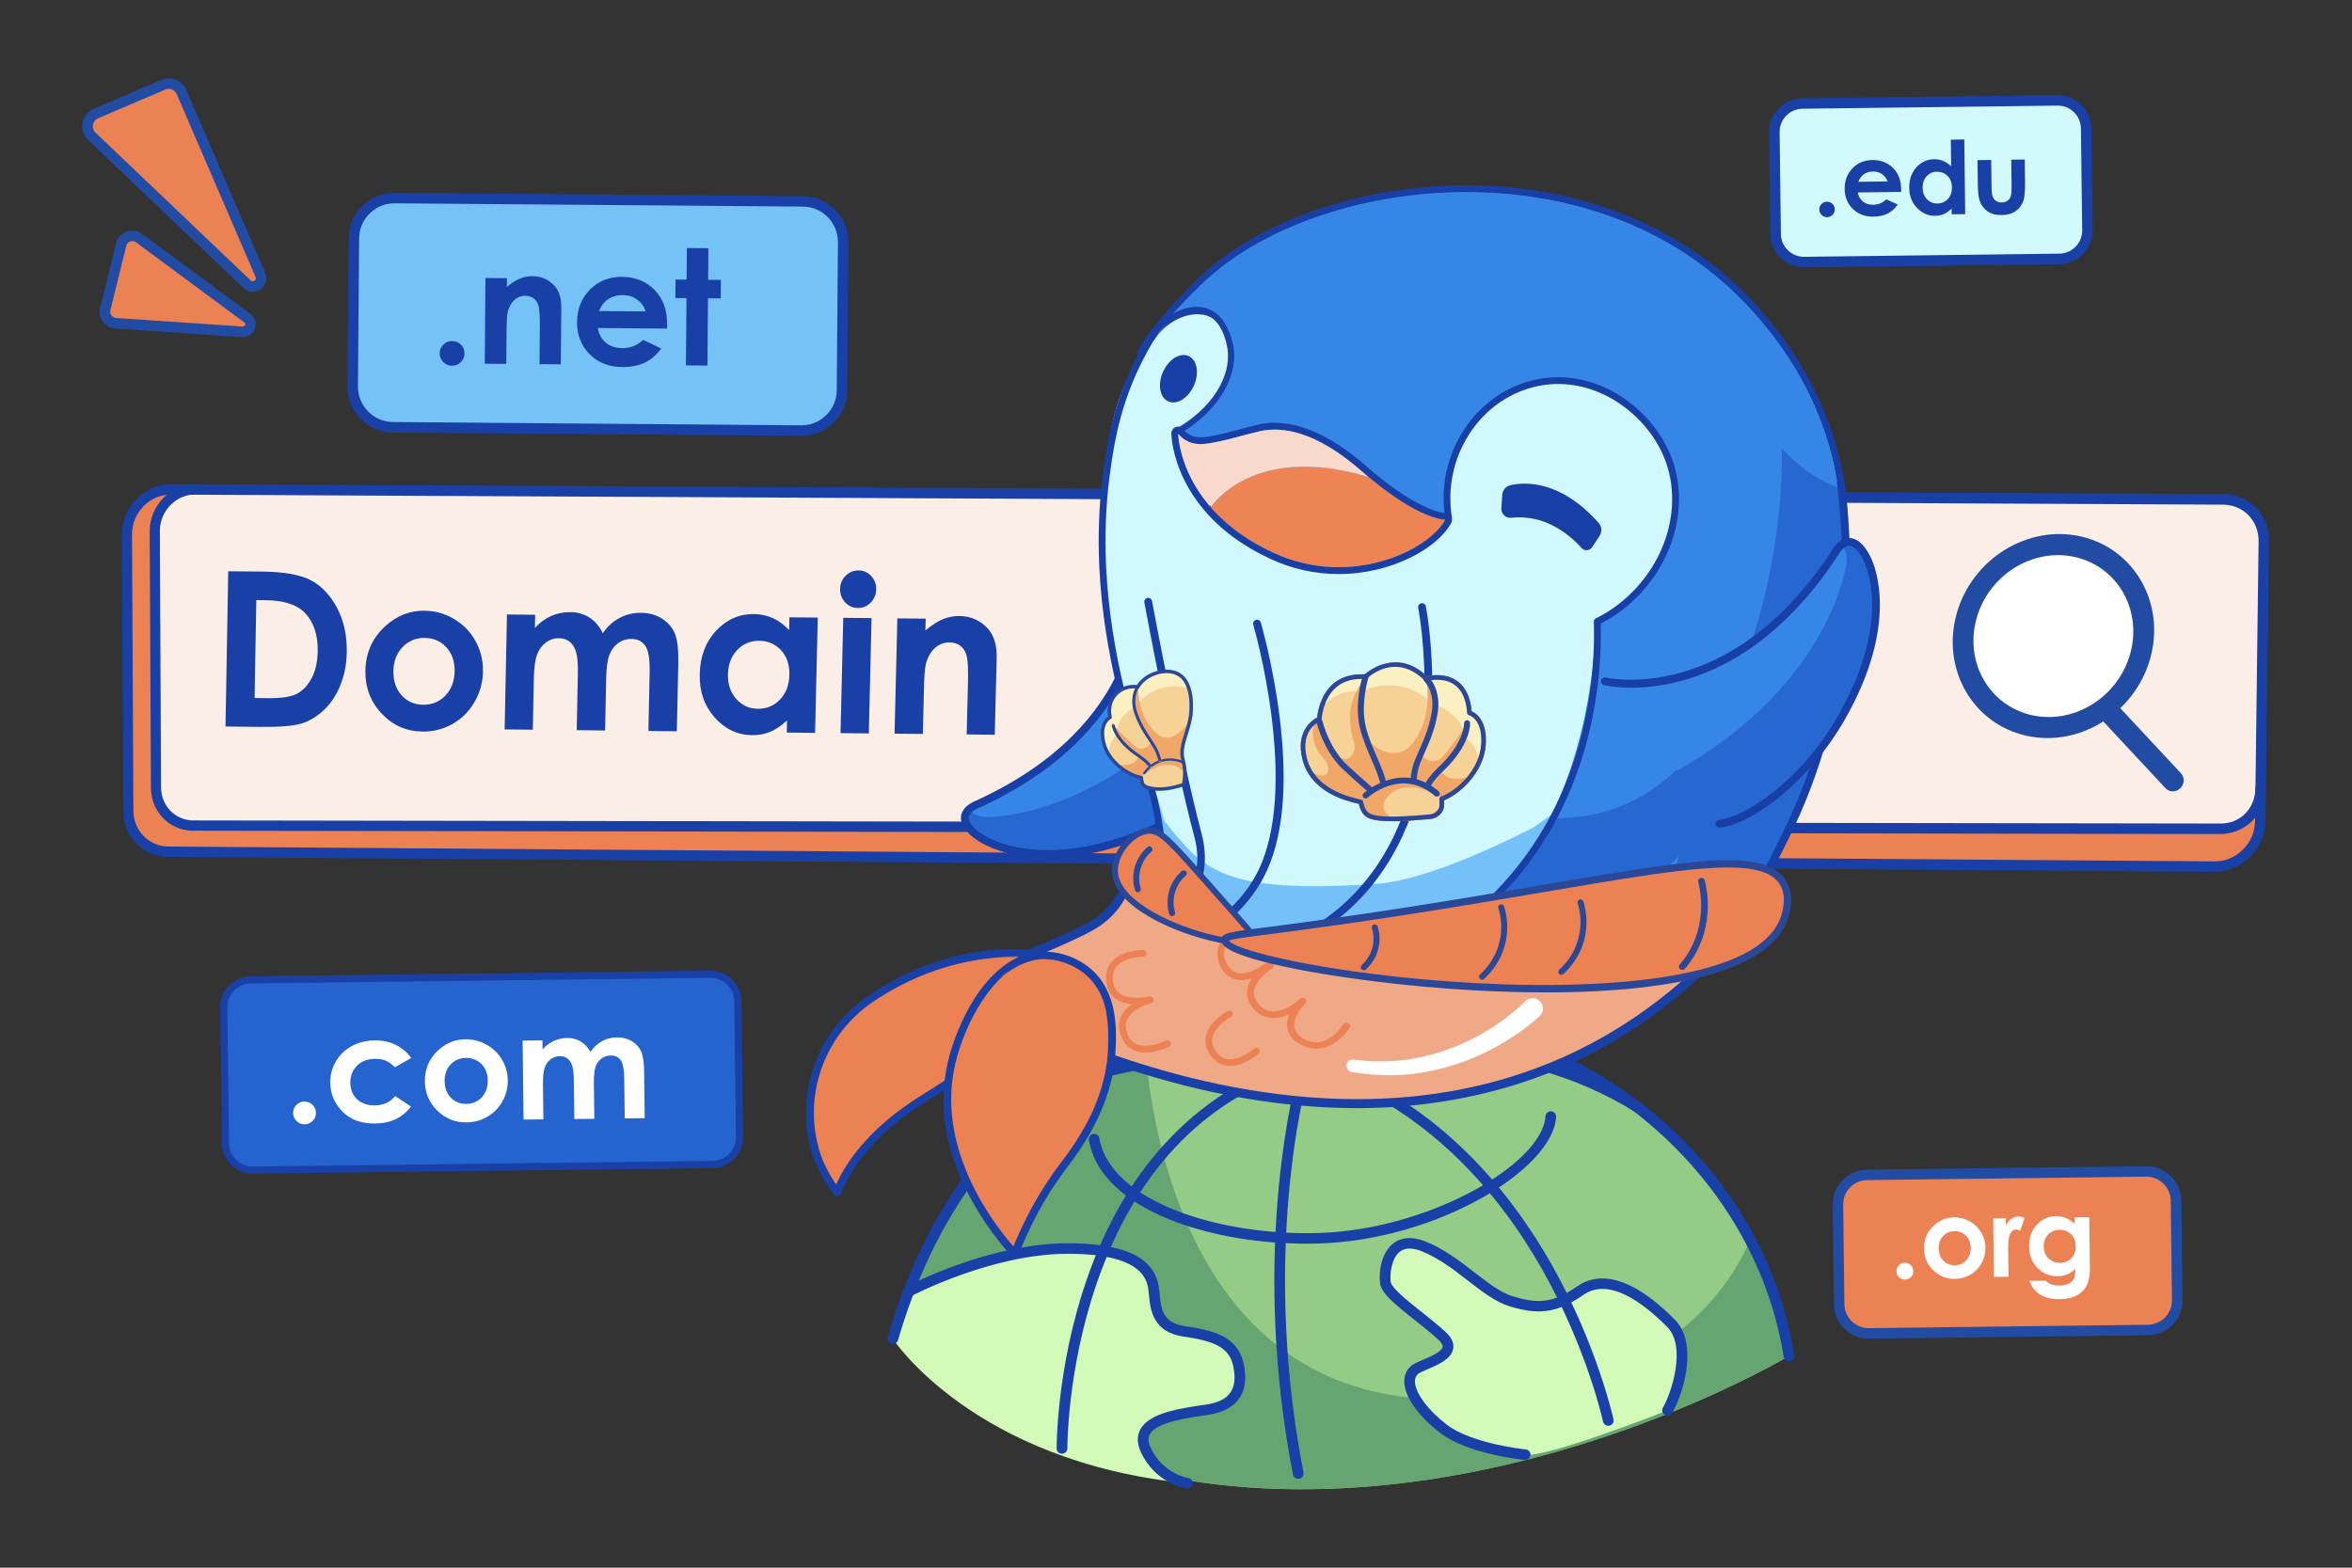<svg width="135" height="90" viewBox="0 0 135 90" fill="none" xmlns="http://www.w3.org/2000/svg">
    <rect x="0" y="0" width="135" height="90" fill="#333333" stroke="none"/>
    <path
        d="M51.244 76.858C54.979 64.051 64.761 56.142 81.772 58.484C92.402 59.948 101.071 67.722 102.679 77.847C102.679 77.847 89.915 85.515 74.661 85.496C58.651 85.477 51.242 76.856 51.242 76.856"
        fill="#94CB86"/>
    <path
        d="M74.661 85.498C89.913 85.515 102.679 77.849 102.679 77.849C102.304 75.483 101.54 73.248 100.457 71.192C98.818 74.91 94.464 80.28 82.976 80.332C68.572 80.397 66.108 65.326 65.688 59.867C58.303 62.727 53.585 68.83 51.242 76.86C51.242 76.86 58.651 85.481 74.661 85.5H74.663L74.661 85.498Z"
        fill="#66A571"/>
    <path
        d="M68.164 85.156C68.164 85.156 66.531 84.915 65.758 83.227C64.984 81.538 67.483 81.19 69.245 80.938C71.008 80.686 71.362 79.638 71.078 78.337C70.791 77.035 69.647 76.681 67.979 76.439C66.312 76.197 66.325 74.983 66.231 74.121C66.137 73.26 65.721 71.665 61.242 71.68C56.758 71.696 52.156 74.146 52.156 74.146L51.244 76.858C51.244 76.858 55.858 83.927 68.164 85.158V85.156Z"
        fill="#D3F9B8"/>
    <path
        d="M68.147 85.458H68.12C68.047 85.446 66.312 85.171 65.479 83.352C65.256 82.863 65.25 82.424 65.462 82.047C65.993 81.099 67.764 80.847 69.185 80.643C69.889 80.543 70.364 80.313 70.618 79.953C70.874 79.593 70.928 79.068 70.78 78.397C70.541 77.312 69.597 76.975 67.939 76.733C66.156 76.474 66.031 75.191 65.948 74.342C65.942 74.275 65.935 74.214 65.929 74.15C65.864 73.552 65.689 71.963 61.246 71.979C56.893 71.994 52.35 74.383 52.306 74.406C52.158 74.485 51.969 74.431 51.888 74.285C51.808 74.138 51.863 73.956 52.011 73.877C52.202 73.775 56.733 71.394 61.244 71.377C65.725 71.361 66.416 72.915 66.541 74.087C66.546 74.152 66.554 74.217 66.562 74.287C66.644 75.142 66.723 75.948 68.027 76.137C69.597 76.366 71.035 76.702 71.38 78.272C71.564 79.112 71.48 79.795 71.122 80.297C70.768 80.797 70.153 81.113 69.291 81.234C68.122 81.401 66.385 81.647 65.998 82.334C65.883 82.54 65.894 82.792 66.039 83.101C66.735 84.621 68.195 84.854 68.208 84.856C68.377 84.881 68.493 85.032 68.466 85.198C68.443 85.354 68.302 85.463 68.145 85.454H68.147V85.458Z"
        fill="#1840A6"/>
    <path
        d="M87.538 83.515C87.538 83.515 84.408 83.209 82.876 82.046C81.343 80.882 80.415 79.347 81.185 78.659C81.612 78.276 84.003 77.832 82.76 76.687C81.518 75.541 79.621 74.358 79.519 73.639C79.417 72.919 79.69 70.779 81.683 71.548C83.676 72.317 85.234 74.268 86.738 74.714C88.242 75.16 89.196 75.154 90.709 74.096C92.308 72.979 94.335 74.387 95.914 75.979C97.147 77.222 96.308 79.949 95.71 80.974C95.71 80.974 88.773 83.707 87.536 83.519L87.538 83.515Z"
        fill="#D3F9B8"/>
    <path
        d="M51.227 77.158C51.204 77.158 51.182 77.154 51.159 77.147C50.996 77.101 50.902 76.935 50.948 76.774C52.919 70.017 56.422 64.956 61.359 61.739C66.712 58.25 73.594 57.055 81.814 58.186C87.055 58.909 92.031 61.221 95.82 64.697C99.713 68.269 102.188 72.8 102.985 77.801C103.011 77.964 102.896 78.118 102.729 78.143C102.559 78.17 102.404 78.055 102.379 77.891C100.825 68.099 92.335 60.24 81.733 58.779C66.298 56.651 55.577 63.102 51.544 76.937C51.504 77.076 51.371 77.162 51.232 77.154V77.158H51.227Z"
        fill="#1840A6"/>
    <path
        d="M73.528 71.355C68.291 71.04 63.109 69.043 62.498 65.449C62.471 65.285 62.582 65.129 62.75 65.102C62.917 65.076 63.075 65.187 63.103 65.351C63.721 68.97 69.983 70.957 75.684 70.786C82.081 70.594 88.55 66.785 88.706 64.083C88.715 63.918 88.861 63.791 89.031 63.8C89.2 63.81 89.329 63.952 89.319 64.12C89.144 67.12 82.512 71.184 75.704 71.388C74.984 71.409 74.255 71.398 73.526 71.353L73.528 71.355Z"
        fill="#1840A6"/>
    <path
        d="M74.498 84.9C74.361 84.892 74.242 84.794 74.215 84.656C71.924 72.856 73.936 63.685 74.521 61.419C69.033 63.189 65.141 67.311 62.948 73.681C61.249 78.612 61.263 83.109 61.265 83.153C61.265 83.321 61.13 83.455 60.959 83.457C60.79 83.459 60.651 83.325 60.649 83.157C60.649 83.111 60.63 78.528 62.359 73.504C64.658 66.82 68.985 62.387 74.875 60.681C74.982 60.65 75.1 60.679 75.18 60.758C75.259 60.837 75.29 60.952 75.257 61.058C75.227 61.156 72.213 71.121 74.817 84.542C74.848 84.706 74.74 84.863 74.573 84.894C74.548 84.898 74.521 84.902 74.496 84.9H74.498Z"
        fill="#1840A6"/>
    <path
        d="M92.296 81.855C92.162 81.847 92.043 81.751 92.012 81.615C92.004 81.574 91.11 77.472 88.546 72.929C86.194 68.755 81.91 63.343 74.869 61.256C74.74 61.217 74.649 61.1 74.649 60.967C74.649 60.834 74.738 60.717 74.869 60.679C74.971 60.648 85.234 57.757 94.222 63.356C94.364 63.445 94.408 63.631 94.318 63.772C94.227 63.912 94.037 63.954 93.895 63.864C86.799 59.442 78.875 60.459 76.084 61.015C82.714 63.364 86.801 68.584 89.092 72.652C91.692 77.272 92.602 81.449 92.612 81.49C92.646 81.653 92.541 81.811 92.373 81.845C92.346 81.851 92.321 81.853 92.294 81.851L92.296 81.855Z"
        fill="#1840A6"/>
    <path
        d="M61.369 62.389C61.246 62.381 61.136 62.302 61.094 62.181C61.042 62.023 61.128 61.854 61.288 61.8C61.623 61.695 69.43 59.229 74.829 60.619C75.196 60.104 76.35 58.706 78.589 57.821C78.746 57.757 78.925 57.832 78.989 57.988C79.054 58.142 78.977 58.317 78.82 58.381C76.298 59.377 75.238 61.104 75.227 61.121C75.155 61.241 75.011 61.294 74.879 61.258C69.66 59.79 61.561 62.347 61.48 62.373C61.442 62.385 61.403 62.391 61.367 62.389H61.369Z"
        fill="#1840A6"/>
    <path
        d="M87.522 83.815H87.511C87.38 83.8 84.276 83.486 82.689 82.282C81.439 81.334 80.641 80.217 80.604 79.363C80.587 78.988 80.718 78.668 80.977 78.434C81.125 78.301 81.371 78.195 81.683 78.062C82.085 77.891 82.756 77.603 82.804 77.328C82.829 77.185 82.656 76.999 82.549 76.903C82.143 76.528 81.66 76.147 81.196 75.777C80.019 74.845 79.294 74.245 79.213 73.675C79.129 73.081 79.261 71.931 79.975 71.381C80.298 71.131 80.877 70.907 81.796 71.263C82.854 71.673 83.801 72.402 84.633 73.048C85.412 73.65 86.147 74.218 86.828 74.421C88.224 74.837 89.094 74.852 90.531 73.846C91.529 73.148 93.31 72.915 96.135 75.764C97.453 77.093 96.681 79.905 95.98 81.117C95.895 81.261 95.71 81.311 95.56 81.228C95.414 81.146 95.36 80.961 95.445 80.817C95.972 79.909 96.793 77.287 95.695 76.181C94.304 74.777 92.341 73.319 90.888 74.335C89.259 75.475 88.184 75.452 86.649 74.995C85.857 74.758 85.076 74.156 84.251 73.517C83.412 72.867 82.543 72.196 81.572 71.821C81.052 71.621 80.642 71.631 80.356 71.852C79.86 72.235 79.763 73.173 79.823 73.591C79.875 73.954 80.821 74.704 81.583 75.308C82.056 75.685 82.549 76.074 82.97 76.462C83.318 76.783 83.466 77.108 83.41 77.43C83.306 78.024 82.543 78.351 81.929 78.612C81.71 78.707 81.464 78.812 81.391 78.878C81.266 78.991 81.206 79.141 81.216 79.338C81.245 79.997 81.987 80.988 83.062 81.803C84.507 82.9 87.538 83.207 87.569 83.211C87.738 83.227 87.861 83.375 87.844 83.542C87.828 83.704 87.684 83.821 87.52 83.811H87.524L87.522 83.815Z"
        fill="#1840A6"/>
    <path
        d="M123.182 67.249L107.176 67.446C106.237 67.457 105.485 68.227 105.497 69.165L105.566 74.87C105.577 75.808 106.347 76.56 107.285 76.549L123.292 76.353C124.23 76.341 124.982 75.572 124.971 74.633L124.902 68.928C124.89 67.99 124.121 67.238 123.182 67.249Z"
        fill="#EC8254"/>
    <path
        d="M106.868 76.812C105.964 76.63 105.277 75.835 105.264 74.877L105.195 69.173C105.189 68.64 105.391 68.134 105.764 67.751C106.137 67.369 106.635 67.155 107.172 67.147L123.178 66.951C124.282 66.938 125.19 67.823 125.202 68.927L125.273 74.631C125.286 75.733 124.401 76.643 123.297 76.655L107.291 76.851C107.147 76.851 107.005 76.837 106.87 76.811L106.868 76.812ZM123.48 67.578C123.386 67.559 123.286 67.549 123.184 67.551L107.178 67.748C106.805 67.751 106.455 67.901 106.193 68.169C105.931 68.436 105.791 68.79 105.795 69.163L105.864 74.868C105.874 75.639 106.51 76.26 107.28 76.249L123.286 76.053C124.057 76.043 124.677 75.408 124.667 74.637L124.596 68.932C124.588 68.263 124.107 67.707 123.476 67.58H123.478L123.48 67.578Z"
        fill="#224CA4"/>
    <path
        d="M109.33 72.491C109.462 72.491 109.578 72.535 109.674 72.627C109.77 72.72 109.818 72.833 109.82 72.968C109.82 73.1 109.776 73.216 109.684 73.312C109.591 73.408 109.476 73.456 109.343 73.458C109.211 73.46 109.095 73.414 108.999 73.322C108.903 73.229 108.855 73.114 108.853 72.981C108.853 72.849 108.897 72.733 108.989 72.639C109.082 72.543 109.197 72.495 109.332 72.493L109.33 72.491Z"
        fill="white"/>
    <path
        d="M112.157 69.886C112.475 69.882 112.773 69.957 113.056 70.113C113.336 70.269 113.558 70.481 113.717 70.75C113.877 71.019 113.96 71.314 113.963 71.629C113.967 71.946 113.892 72.243 113.736 72.523C113.583 72.8 113.369 73.019 113.1 73.179C112.831 73.337 112.53 73.42 112.203 73.424C111.721 73.429 111.307 73.262 110.961 72.923C110.617 72.585 110.44 72.169 110.436 71.679C110.43 71.154 110.617 70.713 110.998 70.358C111.332 70.048 111.719 69.892 112.157 69.886ZM112.18 70.681C111.917 70.685 111.7 70.779 111.53 70.962C111.357 71.146 111.275 71.381 111.276 71.665C111.28 71.96 111.371 72.194 111.542 72.373C111.717 72.552 111.936 72.641 112.202 72.637C112.467 72.633 112.684 72.539 112.859 72.354C113.032 72.168 113.117 71.931 113.113 71.642C113.111 71.354 113.021 71.119 112.846 70.944C112.671 70.765 112.45 70.677 112.18 70.683V70.681Z"
        fill="white"/>
    <path
        d="M114.404 69.946L115.129 69.936L115.133 70.359C115.21 70.19 115.312 70.063 115.441 69.975C115.569 69.886 115.712 69.842 115.866 69.84C115.973 69.84 116.089 69.867 116.21 69.923L115.956 70.654C115.858 70.606 115.773 70.582 115.71 70.581C115.581 70.582 115.471 70.663 115.385 70.825C115.296 70.986 115.256 71.302 115.262 71.773L115.267 71.937L115.285 73.296L114.448 73.306L114.406 69.942L114.404 69.946Z"
        fill="white"/>
    <path
        d="M119.079 69.89L119.92 69.881L119.955 72.762C119.962 73.331 119.853 73.75 119.628 74.022C119.324 74.387 118.864 74.576 118.247 74.583C117.916 74.587 117.639 74.55 117.414 74.47C117.189 74.389 116.998 74.272 116.841 74.114C116.685 73.956 116.567 73.764 116.491 73.535L117.42 73.523C117.502 73.618 117.61 73.687 117.741 73.733C117.87 73.779 118.025 73.802 118.202 73.8C118.427 73.797 118.612 73.76 118.749 73.689C118.885 73.616 118.983 73.525 119.037 73.414C119.093 73.302 119.12 73.11 119.114 72.839C118.968 72.989 118.814 73.097 118.65 73.164C118.487 73.231 118.304 73.266 118.098 73.268C117.646 73.273 117.264 73.116 116.948 72.793C116.633 72.471 116.473 72.06 116.467 71.562C116.462 71.029 116.619 70.598 116.946 70.269C117.243 69.973 117.596 69.821 118.01 69.817C118.202 69.817 118.387 69.848 118.56 69.917C118.733 69.986 118.908 70.102 119.081 70.261L119.077 69.89H119.074H119.079ZM118.212 70.604C117.945 70.608 117.727 70.698 117.556 70.879C117.385 71.06 117.302 71.285 117.304 71.554C117.306 71.835 117.4 72.062 117.579 72.241C117.758 72.418 117.983 72.504 118.25 72.502C118.512 72.5 118.727 72.408 118.895 72.231C119.062 72.054 119.145 71.823 119.141 71.539C119.139 71.258 119.049 71.031 118.876 70.858C118.702 70.685 118.481 70.6 118.21 70.602L118.212 70.604Z"
        fill="white"/>
    <path
        d="M118.087 5.759L103.45 5.938C102.55 5.949 101.828 6.688 101.84 7.588L101.911 13.429C101.923 14.329 102.661 15.051 103.561 15.041L118.198 14.862C119.098 14.851 119.822 14.112 119.81 13.212L119.739 7.371C119.727 6.471 118.989 5.749 118.089 5.759H118.087Z"
        fill="#D2F9FB"/>
    <path
        d="M103.16 15.307C102.8 15.233 102.467 15.059 102.196 14.797C101.827 14.435 101.619 13.954 101.613 13.439L101.54 7.598C101.534 7.08 101.729 6.594 102.09 6.224C102.452 5.855 102.933 5.647 103.448 5.642L118.085 5.463C119.149 5.449 120.03 6.307 120.041 7.371L120.114 13.212C120.12 13.727 119.926 14.216 119.564 14.585C119.202 14.955 118.72 15.162 118.206 15.168L103.569 15.349C103.429 15.351 103.29 15.337 103.16 15.31V15.307ZM118.377 6.09C118.287 6.071 118.193 6.063 118.097 6.063L103.46 6.242C103.104 6.246 102.773 6.39 102.523 6.644C102.275 6.898 102.142 7.234 102.146 7.588L102.219 13.429C102.223 13.785 102.367 14.116 102.619 14.366C102.873 14.614 103.21 14.747 103.564 14.743L118.2 14.562C118.556 14.558 118.887 14.414 119.137 14.16C119.387 13.906 119.518 13.57 119.514 13.216L119.441 7.375C119.433 6.736 118.977 6.207 118.375 6.086L118.377 6.09Z"
        fill="#1840A6"/>
    <path
        d="M104.862 11.581C104.985 11.581 105.091 11.621 105.179 11.706C105.266 11.791 105.314 11.895 105.314 12.018C105.314 12.141 105.273 12.246 105.187 12.333C105.102 12.421 104.997 12.466 104.873 12.468C104.75 12.468 104.645 12.427 104.558 12.341C104.47 12.254 104.425 12.15 104.423 12.027C104.423 11.904 104.464 11.798 104.55 11.712C104.635 11.625 104.741 11.581 104.864 11.579L104.862 11.581Z"
        fill="#1840A6"/>
    <path
        d="M109.122 11.018L106.631 11.048C106.672 11.268 106.77 11.441 106.926 11.568C107.083 11.697 107.283 11.758 107.526 11.754C107.814 11.752 108.064 11.646 108.268 11.443L108.926 11.741C108.766 11.975 108.574 12.146 108.347 12.26C108.122 12.373 107.851 12.431 107.539 12.437C107.054 12.443 106.656 12.295 106.35 11.993C106.041 11.691 105.885 11.308 105.879 10.85C105.875 10.379 106.022 9.987 106.322 9.671C106.622 9.356 107.001 9.194 107.458 9.188C107.945 9.183 108.341 9.333 108.651 9.64C108.959 9.948 109.118 10.358 109.122 10.867V11.016V11.018ZM108.339 10.417C108.285 10.244 108.183 10.108 108.031 10C107.88 9.894 107.703 9.842 107.504 9.844C107.289 9.848 107.101 9.91 106.939 10.033C106.837 10.11 106.745 10.244 106.658 10.437L108.339 10.417Z"
        fill="#1840A6"/>
    <path
        d="M111.971 8.019L112.746 8.009L112.798 12.293L112.023 12.302L112.019 11.975C111.869 12.121 111.719 12.225 111.569 12.291C111.419 12.356 111.251 12.391 111.076 12.391C110.676 12.396 110.33 12.246 110.036 11.939C109.741 11.633 109.589 11.248 109.586 10.789C109.58 10.31 109.716 9.919 109.993 9.61C110.27 9.302 110.611 9.146 111.013 9.14C111.197 9.14 111.372 9.171 111.536 9.238C111.699 9.306 111.851 9.411 111.992 9.548L111.973 8.015L111.971 8.019ZM111.178 9.858C110.938 9.86 110.74 9.948 110.584 10.121C110.428 10.292 110.351 10.51 110.353 10.777C110.357 11.044 110.44 11.264 110.603 11.433C110.767 11.602 110.967 11.687 111.201 11.683C111.446 11.679 111.646 11.592 111.805 11.423C111.963 11.252 112.04 11.029 112.038 10.754C112.034 10.485 111.951 10.267 111.79 10.104C111.626 9.94 111.424 9.858 111.178 9.861H111.18L111.178 9.858Z"
        fill="#1840A6"/>
    <path
        d="M113.506 9.192L114.29 9.183L114.308 10.671C114.31 10.96 114.333 11.162 114.373 11.273C114.413 11.387 114.481 11.473 114.567 11.533C114.658 11.595 114.765 11.625 114.896 11.622C115.025 11.62 115.135 11.589 115.223 11.525C115.314 11.464 115.379 11.373 115.419 11.252C115.45 11.162 115.464 10.973 115.462 10.681L115.442 9.167L116.218 9.158L116.233 10.467C116.241 11.008 116.202 11.377 116.119 11.577C116.019 11.822 115.866 12.01 115.666 12.141C115.466 12.272 115.208 12.341 114.896 12.345C114.558 12.351 114.283 12.275 114.073 12.127C113.861 11.977 113.711 11.77 113.623 11.5C113.561 11.314 113.525 10.973 113.521 10.479L113.506 9.192Z"
        fill="#1840A6"/>
    <path
        d="M46.086 11.558L22.663 11.371C21.376 11.362 20.324 12.397 20.314 13.683L20.247 22.181C20.238 23.468 21.272 24.52 22.559 24.531L45.982 24.718C47.27 24.727 48.321 23.692 48.332 22.406L48.4 13.908C48.409 12.622 47.374 11.569 46.086 11.558Z"
        fill="#75C2F7"/>
    <path
        d="M21.999 24.772C20.814 24.506 19.932 23.445 19.943 22.183L20.012 13.685C20.018 12.981 20.297 12.323 20.797 11.829C21.297 11.337 21.961 11.068 22.665 11.073L46.088 11.262C46.792 11.268 47.449 11.546 47.944 12.047C48.438 12.549 48.705 13.21 48.7 13.914L48.632 22.412C48.626 23.116 48.348 23.773 47.847 24.268C47.347 24.76 46.684 25.029 45.98 25.023L22.557 24.835C22.367 24.835 22.182 24.812 22.003 24.773H21.999V24.772ZM46.515 11.91C46.376 11.879 46.232 11.864 46.084 11.86L22.661 11.671C22.119 11.668 21.607 11.873 21.22 12.254C20.834 12.635 20.618 13.143 20.614 13.685L20.545 22.183C20.536 23.3 21.44 24.221 22.559 24.229L45.982 24.418C46.524 24.422 47.036 24.216 47.422 23.835C47.807 23.454 48.024 22.946 48.028 22.404L48.096 13.906C48.099 13.364 47.894 12.852 47.513 12.466C47.234 12.183 46.892 11.993 46.513 11.91H46.515Z"
        fill="#1840A6"/>
    <path
        d="M25.957 19.579C26.155 19.579 26.319 19.65 26.457 19.788C26.596 19.927 26.663 20.094 26.661 20.29C26.659 20.486 26.588 20.654 26.448 20.792C26.308 20.929 26.14 20.998 25.944 20.996C25.746 20.996 25.582 20.923 25.442 20.783C25.303 20.642 25.236 20.475 25.238 20.279C25.238 20.084 25.311 19.917 25.45 19.781C25.588 19.646 25.757 19.579 25.954 19.579H25.956H25.957Z"
        fill="#1840A6"/>
    <path
        d="M27.862 15.961L29.096 15.97L29.093 16.474C29.375 16.241 29.629 16.078 29.858 15.988C30.087 15.897 30.32 15.853 30.558 15.855C31.047 15.859 31.46 16.032 31.797 16.376C32.082 16.668 32.22 17.097 32.216 17.665L32.189 20.917L30.968 20.907L30.985 18.751C30.989 18.165 30.968 17.772 30.916 17.58C30.864 17.388 30.774 17.24 30.645 17.138C30.516 17.038 30.354 16.984 30.162 16.982C29.912 16.98 29.699 17.061 29.518 17.228C29.337 17.393 29.212 17.624 29.139 17.919C29.1 18.072 29.081 18.405 29.075 18.917L29.06 20.89L27.825 20.881L27.864 15.957V15.961H27.862Z"
        fill="#1840A6"/>
    <path
        d="M38.283 18.863L34.315 18.83C34.37 19.182 34.519 19.459 34.769 19.669C35.015 19.879 35.332 19.984 35.719 19.986C36.18 19.99 36.578 19.831 36.913 19.511L37.95 20.007C37.686 20.375 37.375 20.644 37.009 20.817C36.646 20.99 36.215 21.075 35.717 21.071C34.946 21.065 34.319 20.815 33.836 20.325C33.353 19.834 33.116 19.223 33.122 18.49C33.128 17.738 33.376 17.119 33.865 16.624C34.353 16.132 34.963 15.889 35.692 15.893C36.467 15.901 37.096 16.151 37.579 16.653C38.061 17.153 38.298 17.811 38.29 18.627L38.283 18.861H38.285L38.283 18.863ZM37.056 17.88C36.975 17.605 36.817 17.38 36.578 17.207C36.34 17.032 36.061 16.945 35.744 16.942C35.399 16.938 35.096 17.034 34.836 17.224C34.67 17.344 34.519 17.555 34.378 17.857L37.056 17.878V17.88Z"
        fill="#1840A6"/>
    <path
        d="M39.425 14.239L40.66 14.249L40.645 16.063L41.377 16.068L41.37 17.132L40.637 17.126L40.606 20.986L39.371 20.977L39.402 17.117L38.767 17.111L38.775 16.047L39.41 16.053L39.425 14.239Z"
        fill="#1840A6"/>
    <path
        d="M40.767 55.93L14.388 56.253C13.523 56.265 12.83 56.975 12.842 57.838L12.938 65.628C12.949 66.493 13.659 67.186 14.523 67.174L40.902 66.851C41.767 66.84 42.46 66.13 42.448 65.266L42.352 57.477C42.342 56.611 41.633 55.919 40.767 55.93Z"
        fill="#2564CE"/>
    <path
        d="M14.152 67.346C13.351 67.184 12.744 66.48 12.732 65.63L12.638 57.84C12.632 57.367 12.811 56.921 13.142 56.582C13.473 56.244 13.915 56.053 14.388 56.048L40.765 55.724C41.74 55.713 42.546 56.498 42.558 57.475L42.652 65.264C42.658 65.738 42.479 66.184 42.148 66.522C41.817 66.861 41.375 67.051 40.902 67.057L14.525 67.38C14.398 67.382 14.271 67.369 14.152 67.346ZM41.056 56.163C40.963 56.144 40.867 56.134 40.769 56.136L14.392 56.459C14.028 56.463 13.69 56.609 13.436 56.869C13.182 57.129 13.046 57.473 13.049 57.836L13.144 65.626C13.153 66.376 13.771 66.98 14.521 66.97L40.898 66.647C41.261 66.644 41.6 66.497 41.854 66.238C42.108 65.978 42.244 65.634 42.24 65.27L42.146 57.48C42.139 56.828 41.671 56.288 41.056 56.163Z"
        fill="#1840A6"/>
    <path
        d="M17.471 63.243C17.652 63.241 17.808 63.303 17.937 63.426C18.066 63.551 18.133 63.703 18.135 63.883C18.137 64.064 18.075 64.22 17.948 64.349C17.821 64.478 17.667 64.543 17.487 64.547C17.306 64.549 17.15 64.487 17.021 64.36C16.892 64.233 16.827 64.079 16.823 63.899C16.821 63.718 16.883 63.564 17.01 63.435C17.137 63.306 17.288 63.241 17.469 63.239L17.471 63.243Z"
        fill="white"/>
    <path
        d="M23.605 60.737L22.665 61.27C22.484 61.087 22.307 60.958 22.132 60.889C21.957 60.818 21.753 60.785 21.518 60.789C21.093 60.793 20.749 60.925 20.489 61.183C20.23 61.441 20.103 61.768 20.107 62.164C20.11 62.549 20.241 62.864 20.497 63.105C20.753 63.345 21.087 63.462 21.499 63.459C22.009 63.453 22.403 63.274 22.682 62.922L23.588 63.526C23.109 64.164 22.426 64.489 21.539 64.501C20.741 64.51 20.112 64.282 19.654 63.814C19.197 63.347 18.964 62.797 18.956 62.162C18.951 61.724 19.056 61.318 19.272 60.945C19.487 60.572 19.789 60.277 20.18 60.062C20.57 59.846 21.009 59.735 21.495 59.729C21.945 59.723 22.351 59.808 22.713 59.983C23.072 60.158 23.37 60.41 23.601 60.737H23.603H23.605Z"
        fill="white"/>
    <path
        d="M26.709 59.664C27.136 59.658 27.54 59.76 27.921 59.971C28.3 60.181 28.598 60.468 28.813 60.831C29.029 61.195 29.138 61.591 29.146 62.016C29.152 62.445 29.05 62.847 28.842 63.222C28.632 63.597 28.348 63.891 27.984 64.106C27.619 64.32 27.217 64.432 26.774 64.435C26.124 64.443 25.567 64.218 25.099 63.76C24.634 63.303 24.397 62.743 24.387 62.081C24.378 61.371 24.632 60.779 25.145 60.3C25.595 59.883 26.117 59.671 26.711 59.664H26.709ZM26.742 60.735C26.388 60.739 26.095 60.866 25.863 61.114C25.63 61.364 25.517 61.679 25.52 62.062C25.526 62.458 25.645 62.776 25.88 63.018C26.117 63.26 26.411 63.378 26.769 63.374C27.124 63.37 27.421 63.241 27.653 62.993C27.888 62.743 28.002 62.424 27.998 62.033C27.994 61.645 27.873 61.329 27.636 61.089C27.401 60.848 27.101 60.731 26.74 60.735H26.742Z"
        fill="white"/>
    <path
        d="M29.996 59.74L31.135 59.727L31.141 60.248C31.333 60.031 31.547 59.869 31.783 59.76C32.02 59.652 32.278 59.596 32.56 59.59C32.843 59.587 33.101 59.654 33.331 59.791C33.56 59.927 33.747 60.127 33.891 60.392C34.068 60.123 34.287 59.917 34.549 59.775C34.81 59.633 35.097 59.56 35.409 59.556C35.732 59.552 36.017 59.623 36.263 59.771C36.509 59.919 36.688 60.112 36.797 60.354C36.909 60.594 36.965 60.989 36.972 61.531L37.005 64.193L35.859 64.207L35.83 61.904C35.824 61.391 35.755 61.043 35.626 60.862C35.495 60.681 35.303 60.593 35.047 60.596C34.853 60.598 34.678 60.656 34.526 60.77C34.374 60.883 34.26 61.037 34.187 61.235C34.114 61.431 34.082 61.746 34.087 62.181L34.112 64.23L32.966 64.243L32.939 62.045C32.935 61.639 32.901 61.344 32.837 61.164C32.776 60.981 32.683 60.848 32.562 60.76C32.441 60.673 32.297 60.631 32.126 60.633C31.937 60.635 31.764 60.694 31.61 60.808C31.456 60.921 31.343 61.083 31.27 61.285C31.195 61.489 31.16 61.81 31.166 62.245L31.191 64.262L30.052 64.276L29.996 59.739H29.998L29.996 59.74Z"
        fill="white"/>
    <path
        d="M14.948 15.784L10.418 5.282C10.243 4.878 9.774 4.692 9.37 4.863L5.512 6.513C4.985 6.738 4.86 7.431 5.275 7.827L14.184 16.315C14.559 16.67 15.154 16.257 14.95 15.782L14.948 15.784Z"
        fill="#EC8254"/>
    <path
        d="M14.36 16.738C14.219 16.709 14.086 16.642 13.975 16.534L5.066 8.046C4.797 7.79 4.677 7.419 4.743 7.054C4.808 6.688 5.052 6.384 5.393 6.238L9.251 4.588C9.807 4.351 10.455 4.609 10.694 5.165L15.221 15.666C15.371 16.015 15.262 16.393 14.952 16.611C14.769 16.738 14.558 16.78 14.36 16.74H14.358L14.36 16.738ZM9.782 5.111C9.686 5.092 9.584 5.099 9.488 5.142L5.629 6.792C5.472 6.859 5.366 6.994 5.335 7.163C5.304 7.331 5.358 7.496 5.481 7.613L14.39 16.101C14.483 16.19 14.575 16.143 14.61 16.116C14.644 16.093 14.721 16.022 14.669 15.903L10.142 5.401C10.074 5.248 9.936 5.142 9.784 5.109L9.782 5.111Z"
        fill="#224CA4"/>
    <path
        d="M14.194 18.265L7.982 13.666C7.605 13.387 7.066 13.582 6.953 14.037L6.041 17.74C5.945 18.136 6.227 18.525 6.635 18.552L13.907 19.042C14.338 19.071 14.542 18.519 14.194 18.263V18.265Z"
        fill="#EC8254"/>
    <path
        d="M6.491 18.838C6.258 18.792 6.051 18.659 5.908 18.465C5.741 18.236 5.683 17.948 5.753 17.671L6.664 13.968C6.741 13.656 6.966 13.405 7.268 13.297C7.57 13.189 7.905 13.237 8.163 13.43L14.375 18.028C14.639 18.223 14.741 18.563 14.629 18.873C14.515 19.18 14.219 19.373 13.89 19.352L6.618 18.861C6.576 18.859 6.533 18.852 6.493 18.844L6.491 18.838ZM7.664 13.845C7.601 13.832 7.537 13.837 7.474 13.86C7.359 13.901 7.278 13.993 7.249 14.11L6.337 17.813C6.312 17.917 6.333 18.023 6.397 18.109C6.458 18.196 6.557 18.248 6.66 18.255L13.933 18.746C14.017 18.752 14.052 18.694 14.065 18.659C14.079 18.625 14.09 18.559 14.019 18.509L7.807 13.91C7.764 13.88 7.714 13.857 7.664 13.847H7.666L7.664 13.845Z"
        fill="#224CA4"/>
    <path
        d="M8.884 30.494L8.953 45.215C8.959 46.427 9.889 47.383 11.07 47.392L127.429 47.577C128.742 47.588 129.737 46.567 129.754 45.24L129.935 31.059C129.95 29.728 128.935 28.678 127.621 28.67L10.949 28.103C9.795 28.245 8.878 29.276 8.884 30.495V30.494Z"
        fill="#FAEEE7"/>
    <path
        d="M124.578 45.415C124.472 45.39 124.376 45.336 124.299 45.254L120.389 41.059C120.17 40.824 120.191 40.441 120.437 40.205C120.683 39.968 121.062 39.968 121.28 40.205L125.19 44.402C125.409 44.636 125.388 45.019 125.14 45.255C124.98 45.409 124.767 45.461 124.576 45.417L124.578 45.415Z"
        fill="#224CA4"/>
    <path
        d="M129.758 45.238C129.74 46.565 128.746 47.587 127.432 47.575L11.074 47.392C9.891 47.383 8.962 46.427 8.957 45.215L8.885 30.494C8.88 29.274 9.797 28.243 10.951 28.101L9.814 28.093C8.433 28.086 7.279 29.27 7.287 30.69L7.366 46.548C7.374 47.852 8.374 48.885 9.649 48.895L127.098 49.752C128.513 49.764 129.717 48.573 129.735 47.14L129.758 45.236V45.238Z"
        fill="#EC8254"/>
    <path
        d="M9.058 49.123C7.914 48.854 7.081 47.823 7.074 46.562L6.995 30.707C6.991 29.94 7.287 29.209 7.829 28.653C8.37 28.095 9.082 27.793 9.83 27.795L127.644 28.366C129.117 28.374 130.254 29.549 130.237 31.042L130.031 47.129C130.021 47.904 129.704 48.639 129.138 49.198C128.575 49.758 127.84 50.062 127.073 50.056L9.632 49.191C9.434 49.191 9.241 49.164 9.058 49.121H9.057L9.058 49.123ZM128.067 29.026C127.919 28.991 127.763 28.972 127.603 28.972L9.799 28.395C9.212 28.393 8.655 28.63 8.231 29.067C7.808 29.503 7.576 30.074 7.577 30.678L7.656 46.536C7.662 47.683 8.541 48.589 9.662 48.598L127.117 49.452C127.719 49.456 128.294 49.22 128.736 48.779C129.179 48.341 129.427 47.764 129.435 47.156L129.638 31.071C129.652 30.063 128.99 29.238 128.069 29.024V29.028L128.067 29.026Z"
        fill="#1840A6"/>
    <path
        d="M10.522 47.625C9.451 47.373 8.668 46.408 8.664 45.228L8.593 30.511C8.589 29.792 8.866 29.109 9.374 28.587C9.882 28.068 10.547 27.784 11.247 27.787C11.409 27.787 11.532 27.924 11.524 28.089C11.517 28.255 11.378 28.387 11.219 28.387C10.678 28.384 10.168 28.603 9.778 29.003C9.387 29.403 9.174 29.93 9.176 30.484L9.243 45.205C9.249 46.26 10.057 47.09 11.086 47.1L127.448 47.279C127.99 47.285 128.492 47.085 128.859 46.721C129.236 46.346 129.45 45.827 129.456 45.255C129.458 45.088 129.594 44.95 129.758 44.938C129.921 44.93 130.054 45.059 130.054 45.227C130.044 45.965 129.765 46.642 129.263 47.138C128.773 47.621 128.115 47.887 127.407 47.881L11.061 47.69C10.874 47.69 10.695 47.665 10.522 47.625Z"
        fill="#1840A6"/>
    <path
        d="M116.425 41.638C119.173 42.276 122.047 40.505 122.843 37.678C123.639 34.846 122.052 32.032 119.298 31.394C116.544 30.757 113.672 32.536 112.882 35.366C112.091 38.191 113.678 40.997 116.425 41.638Z"
        fill="white"/>
    <path
        d="M116.258 42.226C113.2 41.515 111.428 38.38 112.307 35.233C113.186 32.082 116.398 30.094 119.462 30.803C122.53 31.513 124.303 34.66 123.416 37.81C122.53 40.957 119.318 42.938 116.26 42.226H116.258ZM119.129 31.984C116.698 31.421 114.15 32.998 113.451 35.498C112.753 37.997 114.159 40.484 116.587 41.049C119.016 41.615 121.562 40.043 122.266 37.545C122.97 35.042 121.564 32.55 119.129 31.986V31.984Z"
        fill="#224CA4"/>
    <path
        d="M13.1 32.796L15.058 32.815C16.319 32.827 17.256 32.996 17.864 33.325C18.472 33.652 18.968 34.181 19.352 34.91C19.737 35.639 19.92 36.485 19.903 37.451C19.891 38.137 19.766 38.766 19.533 39.341C19.301 39.914 18.985 40.39 18.587 40.765C18.189 41.14 17.76 41.398 17.302 41.538C16.844 41.678 16.054 41.742 14.929 41.73L12.944 41.709L13.1 32.8V32.796ZM14.711 34.448L14.613 40.072L15.381 40.082C16.137 40.09 16.687 40.007 17.029 39.834C17.373 39.661 17.658 39.364 17.881 38.945C18.106 38.528 18.222 38.01 18.235 37.395C18.252 36.449 18.006 35.712 17.5 35.185C17.043 34.71 16.302 34.469 15.275 34.458L14.713 34.452L14.711 34.448Z"
        fill="#1840A6"/>
    <path
        d="M24.375 35.062C24.982 35.068 25.55 35.229 26.079 35.547C26.608 35.864 27.017 36.291 27.306 36.828C27.594 37.364 27.733 37.943 27.721 38.56C27.71 39.184 27.546 39.764 27.235 40.303C26.921 40.842 26.502 41.261 25.977 41.559C25.45 41.857 24.875 42.005 24.248 41.998C23.326 41.988 22.545 41.644 21.905 40.963C21.266 40.284 20.955 39.464 20.972 38.501C20.991 37.47 21.376 36.616 22.126 35.935C22.784 35.343 23.534 35.05 24.375 35.058V35.062ZM24.371 36.622C23.871 36.616 23.448 36.791 23.107 37.145C22.767 37.501 22.59 37.956 22.58 38.512C22.57 39.087 22.726 39.553 23.047 39.913C23.371 40.272 23.784 40.453 24.29 40.459C24.796 40.463 25.219 40.29 25.563 39.934C25.906 39.578 26.082 39.116 26.094 38.551C26.108 37.985 25.95 37.524 25.625 37.166C25.302 36.808 24.884 36.627 24.371 36.624V36.622Z"
        fill="#1840A6"/>
    <path
        d="M29.098 35.277L30.716 35.293L30.7 36.052C30.983 35.743 31.297 35.514 31.637 35.362C31.979 35.212 32.35 35.139 32.749 35.141C33.151 35.145 33.514 35.25 33.835 35.456C34.155 35.662 34.41 35.96 34.601 36.352C34.866 35.966 35.187 35.673 35.568 35.473C35.947 35.273 36.359 35.177 36.801 35.181C37.261 35.185 37.663 35.298 38.007 35.522C38.351 35.743 38.598 36.031 38.74 36.385C38.886 36.739 38.948 37.314 38.932 38.106L38.848 41.982L37.217 41.965L37.288 38.612C37.303 37.862 37.224 37.355 37.047 37.087C36.87 36.82 36.601 36.683 36.236 36.681C35.959 36.679 35.709 36.756 35.486 36.916C35.262 37.076 35.095 37.297 34.982 37.583C34.868 37.866 34.805 38.326 34.793 38.957L34.732 41.936L33.102 41.919L33.168 38.722C33.181 38.13 33.147 37.703 33.066 37.435C32.985 37.168 32.862 36.97 32.695 36.839C32.527 36.708 32.324 36.643 32.079 36.639C31.81 36.637 31.564 36.716 31.341 36.877C31.118 37.039 30.948 37.268 30.833 37.562C30.718 37.856 30.654 38.322 30.641 38.957L30.581 41.892L28.965 41.874L29.098 35.271V35.275V35.277Z"
        fill="#1840A6"/>
    <path
        d="M45.312 35.439L46.938 35.454L46.784 42.073L45.16 42.055L45.176 41.357C44.853 41.661 44.529 41.88 44.206 42.013C43.885 42.146 43.537 42.209 43.166 42.205C42.331 42.196 41.615 41.857 41.021 41.19C40.427 40.52 40.14 39.695 40.163 38.711C40.185 37.689 40.5 36.856 41.102 36.21C41.708 35.564 42.431 35.243 43.275 35.252C43.664 35.256 44.026 35.335 44.362 35.487C44.699 35.641 45.01 35.87 45.293 36.174L45.31 35.443H45.312V35.439ZM43.574 36.787C43.072 36.782 42.65 36.96 42.312 37.318C41.971 37.678 41.794 38.141 41.783 38.709C41.769 39.28 41.927 39.753 42.258 40.124C42.587 40.495 42.998 40.686 43.493 40.69C44.002 40.696 44.429 40.519 44.772 40.159C45.116 39.799 45.295 39.328 45.308 38.739C45.322 38.163 45.164 37.695 44.835 37.335C44.506 36.976 44.087 36.793 43.574 36.787Z"
        fill="#1840A6"/>
    <path
        d="M49.278 32.746C49.563 32.746 49.805 32.858 50.005 33.071C50.203 33.285 50.301 33.54 50.292 33.842C50.284 34.139 50.176 34.391 49.973 34.598C49.765 34.806 49.521 34.908 49.24 34.904C48.949 34.9 48.705 34.793 48.507 34.577C48.309 34.362 48.213 34.102 48.22 33.798C48.226 33.506 48.334 33.256 48.542 33.052C48.749 32.846 48.995 32.744 49.278 32.748V32.746ZM48.401 35.47L50.026 35.485L49.869 42.105L48.245 42.088L48.401 35.47Z"
        fill="#1840A6"/>
    <path
        d="M51.506 35.501L53.133 35.516L53.115 36.195C53.492 35.881 53.831 35.662 54.135 35.541C54.437 35.42 54.746 35.36 55.062 35.364C55.706 35.37 56.245 35.604 56.683 36.068C57.051 36.462 57.226 37.039 57.206 37.803L57.097 42.18L55.485 42.163L55.558 39.264C55.577 38.474 55.556 37.949 55.493 37.687C55.429 37.428 55.314 37.228 55.145 37.091C54.975 36.953 54.764 36.883 54.51 36.88C54.181 36.876 53.896 36.987 53.652 37.209C53.41 37.43 53.239 37.741 53.139 38.138C53.087 38.343 53.05 38.791 53.035 39.48L52.971 42.136L51.346 42.119L51.506 35.497V35.501Z"
        fill="#1840A6"/>
    <path
        d="M65.362 34.183C65.362 34.183 66.071 41.59 56.156 46.15C55.198 46.523 55.023 47.248 56.222 48.056C57.42 48.864 60.545 49.826 65.44 47.916C69.412 46.365 72.07 43.484 72.486 41.884L65.362 34.183Z"
        fill="#3686E7"/>
    <path
        d="M56.572 46.908C56.572 46.908 55.52 46.829 55.8 46.329C55.177 46.731 55.191 47.362 56.22 48.056C57.418 48.864 60.544 49.826 65.439 47.916C69.41 46.366 72.068 43.484 72.484 41.884L70.012 38.797C63.64 47.127 56.572 46.908 56.572 46.908Z"
        fill="#2667D2"/>
    <path
        d="M60.136 49.252C57.776 49.252 56.443 48.475 56.095 48.241C55.258 47.677 55.126 47.187 55.16 46.873C55.191 46.598 55.374 46.214 56.074 45.94C65.721 41.501 65.144 34.275 65.139 34.202C65.127 34.079 65.218 33.969 65.341 33.958C65.466 33.944 65.573 34.037 65.585 34.16C65.593 34.239 65.756 36.099 64.683 38.545C63.698 40.79 61.436 43.967 56.249 46.354C55.853 46.508 55.63 46.71 55.606 46.923C55.576 47.191 55.839 47.527 56.347 47.87C56.874 48.224 59.78 49.883 65.358 47.706C69.445 46.112 71.897 43.255 72.269 41.826C72.299 41.707 72.422 41.634 72.542 41.667C72.661 41.697 72.734 41.821 72.701 41.94C72.232 43.75 69.353 46.629 65.521 48.123C63.348 48.972 61.557 49.252 60.138 49.252H60.136Z"
        fill="#183FA5"/>
    <path
        d="M64.468 40.339C64.346 39.922 64.233 39.457 64.125 38.955C63.633 36.639 63.321 33.5 63.506 30.284C63.562 29.301 63.666 28.309 63.823 27.332C64.235 24.785 65.025 22.335 66.354 20.354C66.524 20.1 66.699 19.869 66.876 19.657C68.93 17.194 71.371 17.471 72.559 19.469C73.85 21.64 71.669 26.022 71.669 26.022C71.669 26.022 71.844 29.063 75.146 29.476C78.448 29.89 82.109 29.319 82.109 29.319C82.109 29.319 82.441 20.985 89.681 21.94C96.459 22.835 96.697 28.551 95.676 31.276C94.503 34.406 91.649 35.466 91.649 35.466C91.649 35.466 91.987 49.322 81.839 54.772C73.584 59.208 62.638 57.034 60.994 55.78C60.994 55.78 64.971 54.049 66.312 51.73C66.764 50.947 67.089 49.618 66.864 48.596C66.289 46.004 64.839 41.64 64.466 40.345L64.468 40.339Z"
        fill="#74C1F9"/>
    <path
        d="M88.856 47.433C88.79 47.433 88.731 47.4 88.694 47.346C88.654 47.288 88.65 47.212 88.683 47.15C91.508 41.582 91.383 35.577 91.381 35.517C91.379 35.433 91.431 35.358 91.51 35.329C91.539 35.319 94.382 34.26 95.539 31.246C96.143 29.672 96.242 27.228 95.099 25.314C94.045 23.544 92.158 22.473 89.494 22.125C89.119 22.077 88.754 22.052 88.408 22.052C86.829 22.052 85.526 22.562 84.538 23.564C82.349 25.783 82.382 29.724 82.382 29.765C82.382 29.849 82.33 29.924 82.251 29.951C82.17 29.978 80.247 30.636 77.689 30.636C76.604 30.636 75.561 30.515 74.592 30.278C73.955 30.122 73.471 29.757 72.74 29.207C72.488 29.017 72.203 28.803 71.872 28.568C70.359 27.491 68.906 26.322 67.56 25.089C67.516 25.049 67.491 24.987 67.497 24.927C67.502 24.866 67.537 24.812 67.589 24.779C69.757 23.441 70.938 21.496 70.597 19.823C70.459 19.138 69.959 18.055 69.153 17.878C69.074 17.861 68.993 17.853 68.91 17.853C67.86 17.853 66.722 19.186 66.348 19.625C66.2 19.798 66.166 19.838 66.068 19.838C66.018 19.838 65.969 19.819 65.933 19.784C65.893 19.746 65.87 19.692 65.871 19.636C65.875 19.39 68.043 16.869 69.403 15.676C72.801 12.687 78.46 10.831 84.172 10.831C89.885 10.831 95.23 12.703 99.086 16.101C100.942 17.736 105.316 22.283 105.831 29.151C105.86 29.536 106.472 38.608 100.783 43.165C100.523 43.369 97.269 45.817 91.875 46.99C91.154 47.148 90.427 47.256 90.421 47.258C89.927 47.331 89.41 47.389 88.881 47.431C88.875 47.431 88.871 47.431 88.865 47.431L88.856 47.433Z"
        fill="#3686E7"/>
    <path
        d="M84.165 11.027C89.348 11.027 94.747 12.545 98.95 16.249C100.596 17.699 105.104 22.167 105.629 29.168C105.678 29.801 106.214 38.562 100.652 43.015C100.652 43.015 97.38 45.592 91.825 46.802C91.102 46.96 90.383 47.065 90.383 47.065C89.887 47.138 89.377 47.194 88.854 47.236C91.737 41.555 91.573 35.512 91.573 35.512C91.573 35.512 94.514 34.454 95.718 31.315C96.766 28.582 96.509 22.842 89.515 21.931C89.125 21.879 88.754 21.856 88.404 21.856C82.062 21.856 82.182 29.767 82.182 29.767C82.182 29.767 80.237 30.44 77.683 30.44C76.727 30.44 75.688 30.346 74.632 30.086C73.819 29.886 73.238 29.301 71.98 28.407C70.091 27.064 68.645 25.82 67.685 24.943C69.905 23.573 71.14 21.54 70.782 19.782C70.626 19.019 70.088 17.882 69.187 17.686C69.093 17.665 68.999 17.655 68.905 17.655C67.537 17.655 66.116 19.64 66.062 19.64C66.025 19.605 67.922 17.23 69.526 15.82C72.805 12.937 78.352 11.025 84.166 11.025M84.166 10.635C78.408 10.635 72.699 12.51 69.266 15.528C68.401 16.29 67.502 17.274 66.902 17.969C65.673 19.386 65.671 19.511 65.669 19.632C65.668 19.742 65.712 19.85 65.793 19.925C65.866 19.994 65.962 20.032 66.062 20.032C66.25 20.032 66.337 19.932 66.493 19.75C67.456 18.619 68.268 18.047 68.906 18.047C68.976 18.047 69.043 18.055 69.107 18.069C69.816 18.223 70.278 19.25 70.403 19.861C70.726 21.454 69.582 23.317 67.483 24.612C67.379 24.675 67.31 24.785 67.299 24.908C67.287 25.029 67.333 25.15 67.424 25.233C68.778 26.472 70.236 27.647 71.755 28.728C72.082 28.961 72.367 29.174 72.617 29.363C73.34 29.907 73.863 30.301 74.54 30.467C75.527 30.709 76.585 30.83 77.685 30.83C80.276 30.83 82.23 30.163 82.312 30.136C82.472 30.08 82.578 29.93 82.576 29.761C82.576 29.751 82.564 28.766 82.826 27.522C83.061 26.395 83.574 24.818 84.678 23.698C85.628 22.735 86.884 22.244 88.408 22.244C88.746 22.244 89.104 22.269 89.469 22.315C92.072 22.654 93.91 23.696 94.932 25.41C96.04 27.268 95.943 29.643 95.357 31.172C94.235 34.098 91.472 35.131 91.445 35.142C91.287 35.2 91.183 35.352 91.187 35.519C91.187 35.579 91.312 41.536 88.51 47.058C88.446 47.185 88.456 47.335 88.533 47.452C88.606 47.56 88.727 47.625 88.858 47.625C88.867 47.625 88.879 47.625 88.888 47.625C89.421 47.583 89.942 47.523 90.442 47.45C90.473 47.446 91.183 47.34 91.91 47.181C97.472 45.969 100.758 43.426 100.896 43.319C103.296 41.397 104.889 38.508 105.629 34.731C106.201 31.826 106.041 29.403 106.02 29.136C105.499 22.194 101.083 17.603 99.209 15.953C95.316 12.524 89.973 10.635 84.166 10.635Z"
        fill="#183FA5"/>
    <path
        d="M64.623 40.422C64.498 40.003 64.346 39.247 64.235 38.741C63.723 36.414 62.99 33.319 63.173 30.092C63.246 28.818 63.312 27.864 63.381 27.293C63.671 24.881 63.994 22.441 65.624 20.252C65.881 19.905 66.114 19.644 66.258 19.488C67.126 18.25 68.489 17.771 69.439 18.19C70.59 18.696 70.682 20.323 70.692 20.631C70.74 22.298 69.491 23.922 67.564 24.885C68.564 25.633 70.07 26.703 72.001 27.859C73.448 28.722 74.142 29.282 74.809 29.365C78.218 29.786 81.99 29.22 81.99 29.22C81.99 29.22 82.316 20.854 89.783 21.829C96.776 22.741 97.034 28.48 95.986 31.213C94.782 34.352 91.841 35.41 91.841 35.41C91.841 35.41 91.999 41.276 89.248 46.883C86.863 48.102 82.138 50.531 78.947 50.745C69.988 51.345 69.041 49.866 66.82 47.117C66.116 44.578 64.941 41.501 64.621 40.428L64.623 40.422Z"
        fill="#D1F8FD"/>
    <path
        d="M93.864 50.3C93.864 50.3 90.173 53.147 85.907 52.551C82.23 52.037 82.647 50.614 85.222 49.264C87.798 47.916 92.219 44.361 92.219 44.361L93.864 50.3Z"
        fill="#74C1F9"/>
    <path
        d="M91.825 46.8C91.102 46.958 90.383 47.064 90.383 47.064C89.887 47.137 89.377 47.193 88.854 47.235C91.737 41.553 91.573 35.51 91.573 35.51C91.573 35.51 94.514 34.452 95.718 31.313C95.816 31.055 97.03 27.649 94.889 24.656C94.67 24.349 92.706 21.7 89.456 21.75C87.713 21.777 86.413 22.57 85.765 23.064C82.716 25.391 83.041 29.584 83.074 29.946C78.41 31.588 75.679 30.586 74.63 30.084C73.821 29.696 72.99 29.124 71.978 28.405C70.089 27.062 68.643 25.818 67.683 24.941C69.903 23.572 71.138 21.539 70.78 19.781C70.626 19.025 70.091 17.892 69.185 17.684C67.683 17.342 65.964 19.717 65.933 19.686C65.9 19.656 67.828 17.273 69.522 15.82C75.858 10.391 90.077 8.431 98.948 16.245C100.594 17.696 105.102 22.164 105.628 29.165C105.676 29.798 106.212 38.559 100.65 43.011C100.65 43.011 97.378 45.588 91.823 46.798L91.825 46.8Z"
        fill="#3686E7"/>
    <path
        d="M59.771 54.617C63.689 53.03 64.194 52.603 66.047 51.826C66.129 51.791 66.199 51.762 66.279 51.787C64.904 54.076 60.998 55.776 60.998 55.776C61.792 56.382 64.756 57.202 68.539 57.388C68.553 57.436 68.564 57.484 68.578 57.532C70.599 57.659 72.642 57.538 74.635 57.2C76.404 56.9 78.154 56.405 79.806 55.713C80.499 55.438 81.18 55.124 81.843 54.769C83.159 54.061 84.297 53.213 85.284 52.27C86.813 50.872 88.081 49.185 88.964 47.2C89 47.125 89.037 47.052 89.073 46.977C100.65 47.185 102.464 30.146 102.266 25.733C102.57 26.074 102.954 26.455 103.437 26.826C104.199 27.414 104.941 27.78 105.52 28.009C105.572 28.428 105.645 29.08 105.701 29.878C106.284 38.503 103.825 52.78 93.274 59.196C87.785 62.535 81.749 62.727 79.945 62.804C75.181 63.005 70.145 61.939 69.426 61.793C68.839 61.673 68.26 61.535 67.687 61.383L67.676 61.395C67.676 61.395 64.123 60.468 60.33 58.459C58.659 57.602 58.355 55.192 59.771 54.619V54.617Z"
        fill="#2667D2"/>
    <path
        d="M66.174 51.951C64.916 53.726 62.919 54.853 60.998 55.775C68.026 58.942 78.118 58.008 84.009 53.388C86.286 53.42 94.258 51.678 96.372 49.129C96.399 49.039 96.434 49.056 96.372 49.129C92.331 62.929 68.205 62.249 59.309 56.457C58.013 55.615 58.544 54.932 59.247 54.765C62.088 54.088 64.862 52.655 66.214 51.53C66.285 51.47 66.231 51.862 66.177 51.951H66.174Z"
        fill="#3686E7"/>
    <path
        d="M68.289 55.832C68.174 55.832 68.076 55.743 68.066 55.628C68.054 55.505 68.147 55.395 68.27 55.386C72.909 54.972 76.417 53.216 78.698 50.162C83.199 44.138 81.42 34.99 81.403 34.9C81.378 34.779 81.456 34.66 81.578 34.636C81.699 34.611 81.818 34.69 81.841 34.812C81.86 34.906 83.678 44.244 79.058 50.429C76.698 53.589 73.08 55.409 68.308 55.832C68.302 55.832 68.295 55.832 68.289 55.832Z"
        fill="#1940A6"/>
    <path
        d="M65.879 55.224C65.777 55.224 65.685 55.155 65.662 55.051C65.633 54.93 65.708 54.811 65.829 54.782C65.873 54.772 70.295 53.695 72.151 50.12C74.661 45.284 71.963 35.956 71.936 35.864C71.901 35.744 71.968 35.619 72.088 35.585C72.207 35.55 72.332 35.617 72.367 35.737C72.374 35.76 73.07 38.151 73.442 41.12C73.942 45.127 73.642 48.225 72.551 50.327C70.599 54.09 66.123 55.176 65.933 55.22C65.916 55.224 65.898 55.226 65.881 55.226L65.879 55.224Z"
        fill="#1940A6"/>
    <path
        d="M65.318 54.455C65.241 54.455 65.166 54.415 65.123 54.343C65.062 54.236 65.096 54.099 65.204 54.038C69.48 51.541 68.766 48.85 68.534 47.965C67.328 43.413 65.7 34.675 65.683 34.587C65.66 34.465 65.741 34.348 65.862 34.325C65.983 34.302 66.1 34.383 66.124 34.504C66.139 34.592 67.764 43.313 68.966 47.85C70.001 51.757 66.56 53.764 65.429 54.424C65.393 54.445 65.354 54.455 65.316 54.455H65.318Z"
        fill="#1940A6"/>
    <path
        d="M77.752 62.916C72.405 62.916 68.301 61.667 66.41 61.094C64.444 60.496 62.511 59.742 60.665 58.85C60.553 58.796 60.507 58.661 60.561 58.55C60.615 58.438 60.748 58.392 60.861 58.446C62.686 59.329 64.596 60.075 66.541 60.665C69.185 61.469 76.208 63.602 84.874 61.7C87.438 61.137 90.629 60.437 94.085 58.075C98.876 54.801 101 50.5 102.269 47.933C106.028 40.32 106.066 32.723 105.435 27.691C105.42 27.568 105.506 27.456 105.629 27.441C105.753 27.424 105.864 27.512 105.88 27.635C106.518 32.728 106.48 40.42 102.671 48.131C101.383 50.739 99.228 55.105 94.339 58.446C90.812 60.856 87.573 61.568 84.971 62.139C82.397 62.704 79.968 62.918 77.752 62.918V62.916Z"
        fill="#183FA5"/>
    <path
        d="M58.44 55.284C58.339 55.284 58.247 55.217 58.222 55.114C58.191 54.995 58.264 54.872 58.386 54.843C58.397 54.841 59.474 54.564 62.465 53.335C65.41 52.126 66.398 50.883 66.408 50.872C66.485 50.773 66.625 50.756 66.722 50.831C66.82 50.906 66.837 51.047 66.762 51.145C66.72 51.199 65.708 52.487 62.634 53.749C59.601 54.995 58.536 55.267 58.493 55.276C58.476 55.28 58.457 55.284 58.44 55.284Z"
        fill="#183FA5"/>
    <path
        d="M92.116 39.114C92.116 39.114 99.338 40.903 105.306 31.765C105.816 30.872 106.559 30.805 107.182 32.109C107.805 33.413 108.297 36.646 105.689 41.207C103.573 44.909 100.333 47.113 98.688 47.29L92.116 39.114Z"
        fill="#3686E7"/>
    <path
        d="M105.995 32.29C105.995 32.29 106.072 31.236 105.535 31.442C106.024 30.884 106.647 30.992 107.182 32.111C107.805 33.415 108.297 36.648 105.689 41.209C103.573 44.911 100.333 47.115 98.688 47.292L95.997 44.394C105.174 39.312 105.995 32.29 105.995 32.29Z"
        fill="#2667D2"/>
    <path
        d="M98.688 47.515C98.575 47.515 98.478 47.431 98.465 47.315C98.452 47.192 98.542 47.083 98.665 47.069C100.133 46.911 103.318 44.905 105.495 41.097C108.467 35.9 107.253 32.779 106.98 32.207C106.716 31.655 106.422 31.346 106.153 31.336C105.932 31.328 105.705 31.521 105.501 31.877C103.772 34.527 100.817 37.916 96.532 39.083C93.953 39.785 92.137 39.351 92.062 39.331C91.943 39.301 91.87 39.18 91.899 39.06C91.927 38.941 92.049 38.868 92.17 38.897C92.241 38.914 99.315 40.53 105.118 31.644C105.483 31.003 105.889 30.876 106.168 30.888C106.482 30.899 106.949 31.103 107.384 32.013C107.674 32.621 108.967 35.927 105.883 41.318C103.843 44.888 100.571 47.313 98.711 47.514C98.704 47.514 98.696 47.514 98.686 47.514L98.688 47.515Z"
        fill="#183FA5"/>
    <path
        d="M76.84 32.758C75.509 32.758 74.215 32.469 72.995 31.904C71.433 31.178 70.162 30.234 69.22 29.101C67.464 26.991 67.433 24.966 67.431 24.881C67.431 24.793 67.489 24.716 67.573 24.693C67.591 24.687 67.608 24.685 67.625 24.685C67.692 24.685 67.758 24.72 67.793 24.781C67.802 24.799 68.073 25.226 68.748 25.295C68.791 25.299 68.835 25.301 68.883 25.301C69.464 25.301 70.508 25.024 71.349 24.8C71.714 24.704 72.058 24.612 72.318 24.556C72.588 24.498 72.872 24.468 73.163 24.468C74.717 24.468 76.432 25.279 78.26 26.882C78.402 27.005 78.54 27.124 78.677 27.237C81.514 29.617 82.891 29.644 82.947 29.644C83.016 29.644 83.083 29.68 83.118 29.74C83.153 29.799 83.158 29.872 83.126 29.932C82.179 31.678 79.127 32.759 76.838 32.759L76.84 32.758Z"
        fill="#3686E7"/>
    <path
        d="M73.162 24.66C74.351 24.66 76.017 25.172 78.132 27.024C78.277 27.149 78.415 27.27 78.554 27.384C81.416 29.784 82.833 29.836 82.949 29.836C82.954 29.836 82.956 29.836 82.956 29.836C82.285 31.076 79.819 32.561 76.842 32.561C75.642 32.561 74.361 32.321 73.078 31.724C71.355 30.922 70.175 29.942 69.37 28.974C67.639 26.893 67.627 24.879 67.627 24.879C67.627 24.879 67.941 25.408 68.731 25.487C68.779 25.491 68.829 25.495 68.885 25.495C69.749 25.495 71.504 24.931 72.36 24.745C72.597 24.693 72.864 24.662 73.162 24.662M73.16 24.271C72.857 24.271 72.558 24.302 72.276 24.364C72.01 24.422 71.664 24.514 71.297 24.612C70.468 24.831 69.437 25.106 68.883 25.106C68.841 25.106 68.802 25.106 68.769 25.101C68.198 25.043 67.967 24.693 67.958 24.677C67.887 24.558 67.76 24.489 67.625 24.489C67.591 24.489 67.554 24.493 67.519 24.504C67.35 24.55 67.233 24.71 67.235 24.885C67.235 24.974 67.267 27.064 69.068 29.228C70.029 30.384 71.324 31.344 72.91 32.082C74.157 32.661 75.478 32.956 76.838 32.956C79.877 32.956 82.497 31.476 83.287 30.042C83.324 29.982 83.343 29.913 83.343 29.84C83.343 29.624 83.168 29.449 82.952 29.449H82.949C82.949 29.449 82.941 29.449 82.937 29.449C82.924 29.449 81.573 29.415 78.8 27.089C78.65 26.964 78.5 26.835 78.384 26.735C76.521 25.102 74.763 24.275 73.159 24.275L73.16 24.271Z"
        fill="#183FA5"/>
    <path
        d="M82.955 29.836C82.012 31.577 77.538 33.798 73.076 31.725C71.353 30.923 70.174 29.942 69.368 28.974L69.547 29.065C69.547 29.065 71.926 25.387 78.552 27.384C81.541 29.892 82.955 29.836 82.955 29.836Z"
        fill="#EE8454"/>
    <path
        d="M78.131 27.026C78.275 27.151 78.413 27.272 78.552 27.385C71.926 25.389 69.547 29.067 69.547 29.067L69.368 28.976C67.635 26.895 67.625 24.881 67.625 24.881C67.625 24.881 67.939 25.41 68.729 25.489C69.52 25.57 71.447 24.943 72.359 24.747C73.543 24.491 75.486 24.71 78.131 27.028V27.026Z"
        fill="#F8D9CB"/>
    <path
        d="M67.61 24.927C67.55 24.927 67.493 24.897 67.46 24.841C67.412 24.758 67.441 24.652 67.523 24.606C69.533 23.452 70.685 21.654 70.457 20.025C70.433 19.865 70.21 18.45 69.249 18.065C68.26 17.671 66.619 18.417 65.587 20.348C65.542 20.433 65.438 20.463 65.354 20.419C65.269 20.375 65.238 20.269 65.283 20.186C66.165 18.536 67.939 17.172 69.377 17.746C70.495 18.192 70.757 19.683 70.799 19.977C71.045 21.746 69.828 23.681 67.696 24.904C67.669 24.92 67.641 24.927 67.612 24.927H67.61Z"
        fill="#1940A6"/>
    <path
        d="M70.468 57.675C67.37 57.675 64.186 57.098 61.111 55.907C61.034 55.876 60.984 55.803 60.986 55.721C60.988 55.638 61.042 55.567 61.12 55.54C62.48 55.088 65.719 53.745 66.437 51.03C66.671 50.139 66.575 49.308 66.431 48.052C66.192 45.975 65.677 44.542 65.223 43.28C65.158 43.098 65.094 42.921 65.033 42.746C64.862 42.255 63.346 37.799 63.098 32.556C63.015 30.79 63.082 28.961 63.286 27.407C63.5 25.787 63.792 23.57 64.992 21.015C65.338 20.281 65.737 19.561 66.179 18.88C66.239 18.79 66.36 18.765 66.448 18.823C66.539 18.88 66.564 19.002 66.506 19.092C66.073 19.758 65.683 20.461 65.346 21.181C64.173 23.681 63.884 25.862 63.675 27.457C63.473 28.99 63.406 30.792 63.488 32.536C63.733 37.726 65.231 42.13 65.402 42.615C65.462 42.788 65.527 42.965 65.59 43.146C66.029 44.365 66.573 45.883 66.818 48.004C66.968 49.304 67.066 50.164 66.812 51.126C66.127 53.722 63.344 55.123 61.749 55.726C70.73 58.996 80.529 57.011 86.278 50.71C91.25 45.261 91.573 38.393 91.483 35.693C91.481 35.616 91.521 35.546 91.591 35.512C95.158 33.715 96.905 29.534 95.487 26.191C94.383 23.589 91.289 21.392 88.021 22.223C84.851 23.027 82.791 26.31 83.334 29.698C83.351 29.803 83.278 29.903 83.172 29.921C83.066 29.938 82.966 29.865 82.949 29.759C82.376 26.174 84.563 22.698 87.927 21.844C91.398 20.963 94.681 23.285 95.849 26.039C97.332 29.534 95.553 33.889 91.879 35.804C91.958 38.633 91.564 45.5 86.569 50.974C82.585 55.338 76.698 57.673 70.468 57.673V57.675Z"
        fill="#183FA5"/>
    <path
        d="M68.525 22.139C68.847 21.419 68.712 20.659 68.223 20.44C67.734 20.221 67.077 20.627 66.755 21.347C66.433 22.066 66.569 22.827 67.058 23.046C67.546 23.264 68.203 22.858 68.525 22.139Z"
        fill="#183FA5"/>
    <path
        d="M86.698 27.855C87.563 27.66 89.583 27.57 91.762 30.024C91.945 30.23 91.964 30.534 91.814 30.763L91.383 31.415C91.244 31.625 90.948 31.648 90.781 31.461C90.177 30.788 88.74 29.499 86.765 29.726C86.436 29.765 86.151 29.503 86.174 29.172L86.228 28.405C86.248 28.137 86.438 27.913 86.7 27.855H86.698Z"
        fill="#183FA5"/>
    <path
        d="M81.755 38.937C81.755 38.937 84.063 38.264 84.234 40.895C84.234 40.895 85.124 41.117 85.042 42.663C84.959 44.211 83.624 45.475 82.641 45.827C82.641 45.827 82.659 46.067 82.641 46.275C82.618 46.558 82.291 46.839 81.962 46.856C81.635 46.875 79.927 47.071 78.968 46.933C78.55 46.873 78.347 46.752 78.223 46.583C78.064 46.36 78.004 46.01 78.004 46.01C77.579 45.894 75.277 45.517 74.779 43.513C74.338 41.745 75.625 41.245 75.625 41.245C75.625 41.245 75.729 38.641 78.273 38.822C78.273 38.822 79.953 37.172 81.757 38.937"
        fill="#F6D297"/>
    <path
        d="M81.755 38.937C79.95 37.172 78.271 38.822 78.271 38.822C76.26 38.68 75.773 40.276 75.657 40.951C75.865 40.601 76.659 39.468 78.127 39.72C78.127 39.72 80.191 38.493 82.258 40.416C82.258 40.416 83.968 40.884 84.014 42.284C84.014 42.284 84.713 42.676 84.863 43.523C84.961 43.25 85.024 42.959 85.042 42.661C85.126 41.115 84.234 40.894 84.234 40.894C84.063 38.262 81.755 38.935 81.755 38.935"
        fill="#FAF0C2"/>
    <path
        d="M82.641 43.611C81.432 44.067 81.262 42.397 81.262 42.397C80.556 43.761 78.914 43.261 78.408 42.24C78.225 41.87 77.787 42.599 77.798 42.571C77.745 43.678 77.244 43.748 76.56 43.346C76.34 43.217 76.106 43.63 76.106 43.63C76.65 44.957 75.371 44.525 75.1 44.14C75.654 45.556 77.679 45.919 78.004 46.01C78.004 46.01 78.064 46.359 78.223 46.583C78.347 46.754 78.549 46.873 78.968 46.933C79.318 46.983 79.52 46.99 79.964 46.977C79.335 46.677 79.108 46.081 79.947 45.471C80.874 44.796 82.278 45.519 82.732 45.792C83.149 45.623 83.932 45.05 84.338 44.617C82.311 45.086 82.641 43.611 82.641 43.611Z"
        fill="#F0A768"/>
    <path
        d="M81.909 45.152C81.909 45.152 82.093 44.727 82.682 44.175C84.271 42.682 84.207 41.522 84.207 41.522C84.207 41.522 83.165 43.124 82.641 43.613C81.616 44.567 81.909 45.154 81.909 45.154V45.152Z"
        fill="#F0A768"/>
    <path
        d="M81.861 38.97C81.861 38.97 82.203 40.688 81.486 42.026C80.26 44.309 80.62 44.521 81.13 44.85C81.13 44.85 81.149 44.311 81.328 43.823C81.614 43.04 82.111 42.255 82.339 40.955C82.574 39.63 81.861 38.972 81.861 38.972"
        fill="#F0A768"/>
    <path
        d="M79.406 45.027C79.283 44.215 78.537 43.019 78.229 41.776C77.887 40.395 78.377 38.855 78.377 38.855C78.377 38.855 77.544 39.926 77.496 40.945C77.441 42.107 77.821 43.174 78.341 43.951C78.86 44.73 79.406 45.025 79.406 45.025V45.027Z"
        fill="#F0A768"/>
    <path
        d="M78.691 45.377C78.691 45.377 78.273 44.861 76.985 43.823C75.496 42.62 75.798 41.401 75.798 41.401L75.567 41.18C75.567 41.18 74.802 42.584 76.223 43.786C77.644 44.988 78.693 45.377 78.693 45.377H78.691Z"
        fill="#F0A768"/>
    <path
        d="M79.927 47.146C79.612 47.146 79.308 47.133 79.052 47.096C78.635 47.037 78.377 46.912 78.22 46.692C78.093 46.517 78.025 46.277 77.995 46.15C77.977 46.146 77.956 46.14 77.937 46.136C77.267 45.977 75.231 45.494 74.754 43.578C74.356 41.982 75.313 41.343 75.602 41.191C75.629 40.905 75.769 39.932 76.489 39.287C76.958 38.866 77.579 38.674 78.331 38.718C78.62 38.468 80.212 37.229 81.901 38.822C82.153 38.764 82.972 38.628 83.63 39.089C84.117 39.432 84.399 40.016 84.469 40.832C84.717 40.94 85.357 41.349 85.282 42.703C85.196 44.311 83.836 45.561 82.886 45.95C82.889 46.042 82.891 46.186 82.88 46.319C82.851 46.671 82.474 47 82.076 47.023C82.018 47.027 81.92 47.035 81.789 47.046C81.36 47.083 80.616 47.148 79.929 47.148L79.927 47.146ZM78.131 38.978C77.537 38.978 77.044 39.147 76.667 39.483C75.917 40.153 75.863 41.27 75.862 41.282C75.86 41.336 75.827 41.382 75.777 41.401C75.729 41.42 74.608 41.886 75.011 43.513C75.45 45.273 77.368 45.727 77.998 45.877C78.058 45.892 78.108 45.904 78.145 45.913C78.195 45.927 78.233 45.969 78.241 46.019C78.241 46.023 78.296 46.342 78.437 46.536C78.518 46.648 78.658 46.771 79.091 46.833C79.868 46.944 81.149 46.833 81.764 46.779C81.899 46.767 82.001 46.758 82.061 46.756C82.322 46.74 82.595 46.513 82.615 46.296C82.63 46.104 82.615 45.871 82.615 45.869C82.611 45.809 82.645 45.754 82.703 45.734C83.586 45.417 84.932 44.228 85.017 42.688C85.094 41.282 84.342 41.065 84.309 41.057C84.253 41.041 84.213 40.993 84.209 40.936C84.159 40.16 83.913 39.614 83.478 39.309C82.813 38.841 81.909 39.095 81.899 39.097C81.853 39.11 81.803 39.097 81.768 39.064C80.081 37.412 78.537 38.885 78.472 38.949C78.445 38.976 78.408 38.989 78.37 38.987C78.289 38.981 78.21 38.98 78.131 38.98V38.978Z"
        fill="#EB7747"/>
    <path
        d="M78.381 45.759C78.358 45.759 78.333 45.75 78.316 45.731C78.283 45.694 78.285 45.638 78.321 45.606C78.343 45.586 80.445 43.703 82.526 45.496C82.562 45.529 82.568 45.584 82.535 45.621C82.503 45.657 82.447 45.661 82.41 45.631C80.449 43.942 78.523 45.663 78.441 45.736C78.423 45.752 78.402 45.759 78.381 45.759Z"
        fill="#EB7747"/>
    <path
        d="M81.909 45.24C81.897 45.24 81.886 45.238 81.872 45.233C81.828 45.213 81.807 45.161 81.826 45.115C81.834 45.098 82.026 44.667 82.62 44.109C84.153 42.669 84.119 41.536 84.117 41.526C84.115 41.478 84.151 41.436 84.201 41.434C84.253 41.434 84.292 41.468 84.296 41.519C84.297 41.569 84.344 42.738 82.743 44.242C82.178 44.773 81.991 45.186 81.99 45.19C81.974 45.223 81.941 45.244 81.909 45.244V45.24Z"
        fill="#EB7747"/>
    <path
        d="M81.13 44.938H81.126C81.078 44.938 81.039 44.896 81.041 44.846C81.041 44.823 81.064 44.288 81.245 43.79C81.332 43.555 81.435 43.321 81.545 43.072C81.803 42.495 82.093 41.84 82.253 40.935C82.474 39.68 81.808 39.039 81.801 39.033C81.764 39.001 81.762 38.943 81.797 38.908C81.83 38.872 81.887 38.87 81.922 38.904C81.953 38.933 82.668 39.612 82.428 40.968C82.264 41.893 81.968 42.559 81.709 43.145C81.599 43.39 81.497 43.62 81.412 43.851C81.241 44.321 81.22 44.848 81.218 44.852C81.218 44.9 81.178 44.936 81.13 44.936V44.938Z"
        fill="#EB7747"/>
    <path
        d="M79.406 45.115C79.364 45.115 79.326 45.084 79.318 45.04C79.258 44.646 79.039 44.138 78.806 43.599C78.568 43.049 78.299 42.426 78.143 41.797C77.798 40.408 78.272 38.891 78.293 38.827C78.308 38.781 78.358 38.754 78.404 38.77C78.45 38.785 78.477 38.835 78.462 38.881C78.456 38.897 77.983 40.416 78.316 41.755C78.468 42.368 78.735 42.986 78.97 43.528C79.218 44.101 79.431 44.596 79.495 45.013C79.502 45.061 79.468 45.107 79.42 45.115C79.416 45.115 79.41 45.115 79.406 45.115Z"
        fill="#EB7747"/>
    <path
        d="M78.691 45.467C78.666 45.467 78.639 45.456 78.622 45.434C78.618 45.429 78.191 44.911 76.929 43.894C75.413 42.671 75.698 41.434 75.712 41.382C75.723 41.334 75.771 41.305 75.819 41.316C75.867 41.328 75.896 41.376 75.885 41.424C75.873 41.472 75.619 42.607 77.041 43.755C78.32 44.788 78.743 45.302 78.76 45.323C78.791 45.361 78.785 45.417 78.747 45.448C78.729 45.461 78.71 45.467 78.691 45.467Z"
        fill="#EB7747"/>
    <path
        d="M81.755 38.937C81.755 38.937 84.063 38.264 84.234 40.895C84.234 40.895 85.124 41.117 85.042 42.663C84.959 44.211 83.624 45.475 82.641 45.827C82.641 45.827 82.659 46.067 82.641 46.275C82.618 46.558 82.291 46.839 81.962 46.856C81.635 46.875 79.927 47.071 78.968 46.933C78.55 46.873 78.347 46.752 78.223 46.583C78.064 46.36 78.004 46.01 78.004 46.01C77.579 45.894 75.277 45.517 74.779 43.513C74.338 41.745 75.625 41.245 75.625 41.245C75.625 41.245 75.729 38.641 78.273 38.822C78.273 38.822 79.953 37.172 81.757 38.937"
        fill="#F6D297"/>
    <path
        d="M81.755 38.937C79.95 37.172 78.271 38.822 78.271 38.822C76.26 38.68 75.773 40.276 75.657 40.951C75.865 40.601 76.659 39.468 78.127 39.72C78.127 39.72 80.191 38.493 82.258 40.416C82.258 40.416 83.968 40.884 84.014 42.284C84.014 42.284 84.713 42.676 84.863 43.523C84.961 43.25 85.024 42.959 85.042 42.661C85.126 41.115 84.234 40.894 84.234 40.894C84.063 38.262 81.755 38.935 81.755 38.935"
        fill="#FAF0C2"/>
    <path
        d="M82.641 43.611C81.432 44.067 81.262 42.397 81.262 42.397C80.556 43.761 78.914 43.261 78.408 42.24C78.225 41.87 77.787 42.599 77.798 42.571C77.745 43.678 77.244 43.748 76.56 43.346C76.34 43.217 76.106 43.63 76.106 43.63C76.65 44.957 75.371 44.525 75.1 44.14C75.654 45.556 77.679 45.919 78.004 46.01C78.004 46.01 78.064 46.359 78.223 46.583C78.347 46.754 78.549 46.873 78.968 46.933C79.318 46.983 79.52 46.99 79.964 46.977C79.335 46.677 79.108 46.081 79.947 45.471C80.874 44.796 82.278 45.519 82.732 45.792C83.149 45.623 83.932 45.05 84.338 44.617C82.311 45.086 82.641 43.611 82.641 43.611Z"
        fill="#F0A768"/>
    <path
        d="M81.909 45.152C81.909 45.152 82.093 44.727 82.682 44.175C84.271 42.682 84.207 41.522 84.207 41.522C84.207 41.522 83.165 43.124 82.641 43.613C81.616 44.567 81.909 45.154 81.909 45.154V45.152Z"
        fill="#F0A768"/>
    <path
        d="M81.861 38.97C81.861 38.97 82.203 40.688 81.486 42.026C80.26 44.309 80.62 44.521 81.13 44.85C81.13 44.85 81.149 44.311 81.328 43.823C81.614 43.04 82.111 42.255 82.339 40.955C82.574 39.63 81.861 38.972 81.861 38.972"
        fill="#F0A768"/>
    <path
        d="M79.406 45.027C79.283 44.215 78.537 43.019 78.229 41.776C77.887 40.395 78.377 38.855 78.377 38.855C78.377 38.855 77.544 39.926 77.496 40.945C77.441 42.107 77.821 43.174 78.341 43.951C78.86 44.73 79.406 45.025 79.406 45.025V45.027Z"
        fill="#F0A768"/>
    <path
        d="M78.691 45.377C78.691 45.377 78.273 44.861 76.985 43.823C75.496 42.62 75.798 41.401 75.798 41.401L75.567 41.18C75.567 41.18 74.802 42.584 76.223 43.786C77.644 44.988 78.693 45.377 78.693 45.377H78.691Z"
        fill="#F0A768"/>
    <path
        d="M79.927 47.146C79.612 47.146 79.308 47.133 79.052 47.096C78.635 47.037 78.377 46.912 78.22 46.692C78.093 46.517 78.025 46.277 77.995 46.15C77.977 46.146 77.956 46.14 77.937 46.136C77.267 45.977 75.231 45.494 74.754 43.578C74.356 41.982 75.313 41.343 75.602 41.191C75.629 40.905 75.769 39.932 76.489 39.287C76.958 38.866 77.579 38.674 78.331 38.718C78.62 38.468 80.212 37.229 81.901 38.822C82.153 38.764 82.972 38.628 83.63 39.089C84.117 39.432 84.399 40.016 84.469 40.832C84.717 40.94 85.357 41.349 85.282 42.703C85.196 44.311 83.836 45.561 82.886 45.95C82.889 46.042 82.891 46.186 82.88 46.319C82.851 46.671 82.474 47 82.076 47.023C82.018 47.027 81.92 47.035 81.789 47.046C81.36 47.083 80.616 47.148 79.929 47.148L79.927 47.146ZM78.131 38.978C77.537 38.978 77.044 39.147 76.667 39.483C75.917 40.153 75.863 41.27 75.862 41.282C75.86 41.336 75.827 41.382 75.777 41.401C75.729 41.42 74.608 41.886 75.011 43.513C75.45 45.273 77.368 45.727 77.998 45.877C78.058 45.892 78.108 45.904 78.145 45.913C78.195 45.927 78.233 45.969 78.241 46.019C78.241 46.023 78.296 46.342 78.437 46.536C78.518 46.648 78.658 46.771 79.091 46.833C79.868 46.944 81.149 46.833 81.764 46.779C81.899 46.767 82.001 46.758 82.061 46.756C82.322 46.74 82.595 46.513 82.615 46.296C82.63 46.104 82.615 45.871 82.615 45.869C82.611 45.809 82.645 45.754 82.703 45.734C83.586 45.417 84.932 44.228 85.017 42.688C85.094 41.282 84.342 41.065 84.309 41.057C84.253 41.041 84.213 40.993 84.209 40.936C84.159 40.16 83.913 39.614 83.478 39.309C82.813 38.841 81.909 39.095 81.899 39.097C81.853 39.11 81.803 39.097 81.768 39.064C80.081 37.412 78.537 38.885 78.472 38.949C78.445 38.976 78.408 38.989 78.37 38.987C78.289 38.981 78.21 38.98 78.131 38.98V38.978Z"
        fill="#2B4898"/>
    <path
        d="M78.381 45.842C78.335 45.842 78.289 45.823 78.254 45.786C78.191 45.717 78.195 45.608 78.266 45.544C78.287 45.525 80.445 43.592 82.582 45.433C82.655 45.494 82.662 45.604 82.599 45.675C82.535 45.746 82.428 45.756 82.357 45.692C80.453 44.053 78.577 45.725 78.498 45.798C78.466 45.829 78.423 45.842 78.383 45.842H78.381Z"
        fill="#2B4898"/>
    <path
        d="M81.909 45.323C81.886 45.323 81.863 45.319 81.84 45.307C81.753 45.269 81.713 45.169 81.751 45.081C81.759 45.061 81.957 44.617 82.565 44.046C84.065 42.638 84.036 41.538 84.036 41.526C84.032 41.432 84.105 41.351 84.2 41.347C84.294 41.34 84.375 41.414 84.38 41.509C84.382 41.559 84.43 42.769 82.801 44.298C82.251 44.815 82.069 45.215 82.067 45.219C82.038 45.282 81.974 45.321 81.909 45.321V45.323Z"
        fill="#2B4898"/>
    <path
        d="M81.13 45.021C81.13 45.021 81.126 45.021 81.124 45.021C81.03 45.017 80.954 44.938 80.958 44.842C80.958 44.819 80.981 44.271 81.168 43.761C81.255 43.523 81.36 43.288 81.47 43.04C81.726 42.467 82.014 41.816 82.172 40.924C82.385 39.716 81.772 39.122 81.745 39.097C81.676 39.032 81.672 38.924 81.737 38.855C81.803 38.785 81.91 38.781 81.98 38.845C82.012 38.874 82.759 39.584 82.511 40.984C82.345 41.918 82.047 42.59 81.785 43.18C81.678 43.424 81.576 43.653 81.491 43.88C81.324 44.338 81.303 44.85 81.303 44.855C81.299 44.948 81.222 45.021 81.132 45.021H81.13Z"
        fill="#2B4898"/>
    <path
        d="M79.406 45.2C79.322 45.2 79.249 45.138 79.237 45.054C79.179 44.669 78.962 44.167 78.731 43.634C78.493 43.082 78.222 42.455 78.064 41.82C77.714 40.409 78.195 38.87 78.216 38.804C78.245 38.714 78.341 38.664 78.431 38.693C78.522 38.722 78.572 38.818 78.543 38.908C78.539 38.924 78.072 40.422 78.397 41.738C78.546 42.346 78.812 42.957 79.047 43.498C79.297 44.075 79.512 44.575 79.578 45.002C79.591 45.096 79.528 45.184 79.433 45.198C79.424 45.198 79.416 45.198 79.406 45.198V45.2Z"
        fill="#2B4898"/>
    <path
        d="M78.689 45.55C78.648 45.55 78.608 45.536 78.575 45.508C77.152 44.259 76.883 43.969 76.856 43.94C76.266 43.271 75.829 42.434 75.56 41.447C75.535 41.355 75.588 41.261 75.681 41.236C75.773 41.211 75.867 41.265 75.892 41.357C76.148 42.292 76.558 43.082 77.114 43.711C77.123 43.721 77.371 43.992 78.804 45.25C78.876 45.313 78.883 45.421 78.82 45.492C78.785 45.531 78.739 45.55 78.691 45.55H78.689Z"
        fill="#2B4898"/>
    <path d="M67.949 38.876C67.949 38.876 66.5 37.862 65.385 39.393L67.949 38.876Z" fill="#F6D297"/>
    <path
        d="M65.385 39.395C65.331 39.385 64.627 39.278 64.121 39.818C63.594 40.38 63.783 41.113 63.792 41.153C63.792 41.153 63.16 41.428 63.415 42.563C63.669 43.698 64.814 44.467 65.587 44.607C65.587 44.607 65.604 44.788 65.643 44.938C65.71 45.198 66.041 45.242 66.218 45.284C66.525 45.358 66.814 45.306 67.381 45.2C67.693 45.142 67.849 45.111 67.904 45.052C68.108 44.838 68.026 44.421 67.876 43.605C67.839 43.403 67.829 43.413 67.814 43.307C67.703 42.547 68.147 41.92 68.31 41.582C68.543 41.099 68.63 40.303 67.974 38.939C67.112 39.091 66.25 39.245 65.389 39.397L65.385 39.395Z"
        fill="#F6D297"/>
    <path
        d="M65.385 39.395C66.5 37.864 67.949 38.878 67.949 38.878C68.022 39.093 68.095 39.308 68.168 39.526C68.168 39.526 66.487 38.874 65.196 40.555C65.196 40.555 63.988 41.112 64.129 42.157C64.129 42.157 63.661 42.534 63.656 43.18C63.548 42.99 63.465 42.784 63.417 42.565C63.163 41.43 63.794 41.155 63.794 41.155C63.594 39.185 65.387 39.397 65.387 39.397"
        fill="#FAF0C2"/>
    <path
        d="M67.71 45.123C68.137 44.823 68.231 44.353 67.535 44.005C66.764 43.62 65.816 44.33 65.513 44.59C65.183 44.517 64.533 44.19 64.179 43.92C65.737 44.017 65.31 42.965 65.31 42.965C66.262 43.151 66.179 41.895 66.179 41.895C66.362 42.139 66.577 42.278 66.8 42.336C67.485 42.513 68.174 41.555 68.274 41.424C68.3 41.389 68.322 41.359 68.335 41.339C67.775 42.363 67.772 43.078 67.877 43.545C67.975 43.986 68.256 44.59 67.97 44.946C67.887 45.048 67.783 45.098 67.714 45.124L67.71 45.123Z"
        fill="#F0A768"/>
    <path
        d="M66.042 44.013C66.042 44.013 65.852 43.722 65.348 43.386C63.986 42.48 63.89 41.611 63.89 41.611C63.89 41.611 64.861 42.668 65.31 42.963C66.187 43.542 66.044 44.011 66.044 44.011L66.042 44.013Z"
        fill="#F0A768"/>
    <path
        d="M65.31 39.431C65.31 39.431 65.269 40.745 65.968 41.647C67.158 43.186 66.918 43.386 66.583 43.692C66.583 43.692 66.502 43.295 66.308 42.955C65.998 42.411 65.535 41.891 65.202 40.959C64.864 40.007 65.31 39.431 65.31 39.431Z"
        fill="#F0A768"/>
    <path
        d="M65.679 44.453C65.666 44.453 65.652 44.45 65.642 44.442C65.612 44.421 65.604 44.38 65.625 44.349C65.741 44.18 66.075 43.767 66.668 43.603C67.273 43.438 67.779 43.63 67.968 43.722C68.001 43.738 68.014 43.778 67.999 43.811C67.983 43.844 67.943 43.859 67.91 43.842C67.735 43.757 67.268 43.576 66.704 43.732C66.154 43.884 65.844 44.267 65.737 44.425C65.723 44.444 65.702 44.453 65.681 44.453H65.679Z"
        fill="#2B4898"/>
    <path
        d="M66.042 44.08C66.021 44.08 66 44.069 65.987 44.049C65.987 44.047 65.796 43.765 65.312 43.442C63.94 42.528 63.827 41.655 63.823 41.618C63.819 41.582 63.846 41.549 63.883 41.545C63.919 41.539 63.952 41.566 63.956 41.603C63.956 41.611 64.071 42.455 65.385 43.33C65.894 43.669 66.091 43.963 66.098 43.976C66.118 44.007 66.11 44.047 66.079 44.069C66.067 44.076 66.056 44.08 66.042 44.08Z"
        fill="#EB7747"/>
    <path
        d="M66.583 43.759C66.552 43.759 66.523 43.738 66.517 43.705C66.517 43.701 66.435 43.315 66.25 42.988C66.16 42.828 66.054 42.67 65.944 42.501C65.679 42.099 65.377 41.643 65.14 40.98C64.794 40.005 65.239 39.414 65.258 39.389C65.281 39.36 65.321 39.354 65.352 39.377C65.381 39.401 65.387 39.441 65.364 39.472C65.36 39.477 64.946 40.033 65.265 40.937C65.496 41.586 65.792 42.036 66.054 42.43C66.165 42.599 66.273 42.761 66.365 42.924C66.562 43.27 66.644 43.663 66.648 43.68C66.656 43.717 66.633 43.751 66.596 43.759C66.593 43.759 66.587 43.759 66.583 43.759Z"
        fill="#EB7747"/>
    <path
        d="M66.042 44.013C66.042 44.013 65.852 43.722 65.348 43.386C63.986 42.48 63.89 41.611 63.89 41.611C63.89 41.611 64.861 42.668 65.31 42.963C66.187 43.542 66.044 44.011 66.044 44.011L66.042 44.013Z"
        fill="#F0A768"/>
    <path
        d="M65.31 39.431C65.31 39.431 65.269 40.745 65.968 41.647C67.158 43.186 66.918 43.386 66.583 43.692C66.583 43.692 66.502 43.295 66.308 42.955C65.998 42.411 65.535 41.891 65.202 40.959C64.864 40.007 65.31 39.431 65.31 39.431Z"
        fill="#F0A768"/>
    <path
        d="M66.543 45.402C66.406 45.402 66.271 45.392 66.139 45.371C65.971 45.344 65.579 45.281 65.473 45.009C65.444 44.932 65.427 44.807 65.418 44.725C64.665 44.553 63.506 43.797 63.242 42.618C63.023 41.641 63.429 41.255 63.604 41.138C63.563 40.92 63.498 40.289 63.971 39.783C64.436 39.287 65.048 39.301 65.258 39.322C65.365 39.162 65.494 39.022 65.641 38.904C66.173 38.477 67.097 38.26 67.722 38.637C68.629 39.185 68.483 40.759 68.445 41.068C68.397 41.453 68.287 41.805 68.179 42.147C68.016 42.669 67.874 43.12 67.989 43.561L67.995 43.584C68.018 43.672 68.068 43.855 68.093 44.107C68.124 44.423 68.103 44.746 68.033 45.063C68.026 45.098 68.001 45.125 67.968 45.136C67.583 45.265 67.058 45.4 66.543 45.4V45.402ZM65.104 39.516C64.865 39.516 64.444 39.572 64.117 39.92C63.623 40.447 63.806 41.132 63.813 41.161C63.827 41.209 63.802 41.259 63.758 41.28C63.736 41.289 63.206 41.543 63.436 42.576C63.69 43.707 64.835 44.419 65.527 44.544C65.571 44.551 65.606 44.59 65.61 44.634C65.616 44.717 65.635 44.873 65.66 44.936C65.723 45.1 66.048 45.152 66.169 45.173C66.737 45.265 67.387 45.117 67.849 44.967C67.904 44.686 67.92 44.405 67.893 44.128C67.87 43.892 67.824 43.721 67.8 43.638L67.795 43.615C67.664 43.117 67.82 42.618 67.987 42.09C68.091 41.757 68.201 41.414 68.245 41.047C68.266 40.87 68.435 39.306 67.618 38.812C67.068 38.479 66.245 38.679 65.766 39.064C65.621 39.179 65.494 39.322 65.392 39.485C65.371 39.52 65.331 39.537 65.29 39.532C65.281 39.532 65.21 39.518 65.102 39.518L65.104 39.516Z"
        fill="#2B4898"/>
    <path
        d="M65.971 44.061C65.971 44.061 65.781 43.778 65.302 43.459C63.923 42.54 63.809 41.659 63.806 41.622L63.977 41.603C63.977 41.603 64.092 42.447 65.398 43.315C65.912 43.657 66.108 43.953 66.118 43.967L65.973 44.061H65.971Z"
        fill="#2B4898"/>
    <path
        d="M66.498 43.709C66.498 43.709 66.418 43.322 66.233 42.997C66.143 42.838 66.039 42.68 65.927 42.513C65.66 42.109 65.358 41.653 65.121 40.986C64.771 40.001 65.223 39.401 65.243 39.376L65.379 39.481C65.362 39.505 64.967 40.035 65.285 40.928C65.514 41.574 65.81 42.022 66.071 42.417C66.185 42.586 66.291 42.747 66.383 42.911C66.581 43.259 66.664 43.655 66.668 43.672L66.498 43.707V43.709Z"
        fill="#2B4898"/>
    <path
        d="M77.896 63.36C71.353 63.36 64.269 61.5 56.845 57.832C56.176 57.501 55.51 57.153 54.862 56.794L54.352 56.511L54.904 56.324C56.412 55.813 59.307 54.778 61.75 53.614C62.604 53.207 63.304 52.839 63.888 52.12C64.265 51.656 64.442 51.268 64.585 50.956C64.739 50.618 64.871 50.325 65.183 50.15C65.337 50.064 65.516 50.02 65.712 50.02C66.741 50.02 68.424 51.268 70.857 53.834L100.79 52.245L100.415 52.699C97.37 56.386 93.803 59.156 89.812 60.935C86.198 62.544 82.187 63.362 77.894 63.362L77.896 63.36Z"
        fill="#F0A987"/>
    <path
        d="M65.714 50.277C66.491 50.277 67.945 51.12 70.753 54.097C80.576 53.576 90.396 53.055 100.219 52.533C96.305 57.273 92.272 59.556 89.71 60.698C85.784 62.447 81.747 63.102 77.898 63.102C68.097 63.102 59.499 58.856 56.96 57.602C56.131 57.192 55.454 56.827 54.989 56.569C55.897 56.261 59.155 55.138 61.863 53.847C62.803 53.399 63.492 53.018 64.092 52.283C64.89 51.304 64.837 50.641 65.312 50.376C65.421 50.314 65.554 50.277 65.714 50.277ZM65.714 49.76C65.473 49.76 65.252 49.816 65.058 49.923C64.671 50.139 64.515 50.483 64.35 50.849C64.208 51.162 64.046 51.52 63.69 51.956C63.182 52.578 62.625 52.91 61.64 53.38C59.114 54.584 56.031 55.669 54.822 56.078L53.718 56.453L54.739 57.019C55.391 57.38 56.06 57.73 56.731 58.063C58.059 58.719 60.819 60.083 64.544 61.312C69.181 62.843 73.674 63.618 77.898 63.618C82.122 63.618 86.272 62.795 89.919 61.169C93.947 59.375 97.545 56.58 100.617 52.862L101.367 51.955L100.192 52.016L84.732 52.837L70.964 53.568C67.716 50.16 66.414 49.76 65.714 49.76Z"
        fill="#1840A6"/>
    <path
        d="M59.557 56.144C59.557 56.144 59.703 58.99 53.135 62.985C48.909 65.555 48.055 68.457 48.055 68.457C45.444 65.235 46.119 60.042 49.837 57.444C54.883 53.916 59.605 54.824 59.605 54.824L59.555 56.144H59.557Z"
        fill="#EC8254"/>
    <path
        d="M48.057 68.68C47.99 68.68 47.926 68.65 47.884 68.598C46.605 67.019 46.042 64.895 46.342 62.77C46.655 60.546 47.882 58.538 49.713 57.259C54.779 53.718 59.457 54.565 59.653 54.603C59.775 54.626 59.853 54.743 59.83 54.865C59.807 54.986 59.69 55.067 59.569 55.044C59.523 55.036 54.874 54.199 49.971 57.627C48.244 58.834 47.082 60.731 46.788 62.831C46.526 64.695 46.965 66.557 47.996 67.999C48.384 67.105 49.638 64.851 53.023 62.793C59.353 58.944 59.338 56.18 59.338 56.153C59.334 56.03 59.43 55.926 59.553 55.921C59.678 55.915 59.78 56.009 59.786 56.132C59.792 56.253 59.863 59.16 53.256 63.176C49.167 65.662 48.284 68.492 48.277 68.521C48.254 68.6 48.186 68.661 48.105 68.676C48.09 68.678 48.077 68.68 48.061 68.68H48.057Z"
        fill="#1940A6"/>
    <path
        d="M62.265 55.671C64.669 58.337 64.329 62.918 61.149 66.782C59.405 68.902 58.237 71.974 58.237 71.974C50.002 63.22 57.512 55.9 57.658 55.888C57.658 55.888 58.612 55.023 59.728 54.761C60.843 54.5 62.265 55.671 62.265 55.671Z"
        fill="#EC8254"/>
    <path
        d="M58.237 72.198C58.176 72.198 58.116 72.173 58.074 72.127C57.233 71.223 53.108 66.438 54.395 60.975C54.873 58.941 56.56 55.001 59.513 54.657C60.605 54.53 61.803 54.911 62.642 55.65C64.181 57.008 64.085 59.169 64.031 60.331C63.886 63.52 61.959 66.076 61.326 66.917L61.292 66.963C61.209 67.073 61.072 67.251 60.89 67.509C60.27 68.379 59.715 69.308 59.24 70.271C58.741 71.281 58.449 72.044 58.447 72.052C58.42 72.125 58.357 72.177 58.28 72.192C58.266 72.195 58.251 72.196 58.237 72.196V72.198ZM59.565 55.102C58.118 55.271 57.051 56.45 56.41 57.41C55.718 58.446 55.127 59.818 54.831 61.075C53.691 65.917 57.01 70.234 58.164 71.554C58.297 71.231 58.528 70.702 58.84 70.071C59.326 69.086 59.894 68.136 60.526 67.248C60.713 66.984 60.851 66.803 60.936 66.692L60.971 66.645C61.582 65.832 63.448 63.358 63.584 60.31C63.633 59.223 63.725 57.2 62.346 55.984C61.599 55.327 60.534 54.988 59.565 55.102Z"
        fill="#1940A6"/>
    <path
        d="M87.534 57.498C85.709 59.269 83.251 60.491 80.73 60.837C79.839 60.954 78.924 60.971 78.031 60.87L77.695 60.831H77.683C77.227 60.793 77.127 61.439 77.579 61.537C78.643 61.725 79.743 61.779 80.824 61.677C81.183 61.647 81.547 61.589 81.903 61.529C84.171 61.1 86.317 60.066 88.087 58.586C88.158 58.529 88.231 58.461 88.3 58.398C88.319 58.381 88.358 58.344 88.377 58.325C88.614 58.1 88.621 57.725 88.396 57.49C88.163 57.244 87.765 57.248 87.534 57.498Z"
        fill="white"/>
    <path
        d="M71.053 56.259C70.658 56.201 70.343 55.98 70.118 55.605C69.872 55.194 69.814 54.77 69.945 54.343C70.11 53.814 70.529 53.42 70.853 53.182C71.103 52.997 71.305 52.899 71.314 52.893C71.36 52.87 71.412 52.868 71.459 52.887C71.507 52.907 71.545 52.949 71.562 53.001C71.593 53.089 71.562 53.195 71.487 53.249C71.478 53.257 71.468 53.262 71.457 53.266C71.457 53.266 71.276 53.357 71.055 53.518C70.781 53.72 70.43 54.047 70.302 54.461C70.21 54.765 70.256 55.076 70.443 55.386C70.61 55.665 70.828 55.821 71.106 55.865C71.683 55.951 72.326 55.532 72.576 55.347C72.632 55.305 72.664 55.28 72.664 55.278C72.668 55.276 72.67 55.272 72.674 55.27C72.728 55.232 72.793 55.224 72.853 55.243C72.939 55.215 73.038 55.249 73.086 55.332C73.136 55.419 73.115 55.53 73.034 55.59C73.028 55.594 73.022 55.597 73.016 55.601C73.016 55.601 72.934 55.649 72.814 55.738C72.543 55.938 72.074 56.349 71.987 56.844C71.937 57.136 72.035 57.421 72.28 57.688C72.501 57.932 72.755 58.054 73.057 58.063C73.54 58.077 74.016 57.803 74.332 57.571C74.499 57.446 74.601 57.35 74.601 57.348C74.607 57.342 74.615 57.336 74.621 57.33C74.638 57.319 74.655 57.309 74.674 57.301C74.749 57.261 74.849 57.271 74.919 57.328C74.961 57.365 74.986 57.415 74.988 57.467C74.988 57.517 74.969 57.563 74.932 57.6C74.901 57.629 74.192 58.325 74.299 58.975C74.345 59.248 74.54 59.479 74.876 59.661C75.184 59.827 75.484 59.877 75.794 59.813C76.013 59.769 76.23 59.665 76.442 59.51C76.832 59.221 77.071 58.848 77.096 58.807C77.107 58.788 77.123 58.771 77.142 58.756C77.206 58.709 77.296 58.7 77.375 58.733C77.38 58.734 77.386 58.738 77.392 58.74C77.442 58.765 77.481 58.809 77.494 58.858C77.505 58.9 77.5 58.942 77.479 58.981C77.45 59.027 77.188 59.448 76.736 59.781C76.475 59.975 76.198 60.102 75.913 60.162C75.488 60.25 75.067 60.185 74.661 59.969C74.211 59.729 73.949 59.408 73.886 59.017C73.841 58.74 73.905 58.465 74.011 58.221C73.724 58.355 73.397 58.452 73.055 58.444C72.634 58.432 72.27 58.261 71.976 57.938C71.651 57.58 71.522 57.188 71.595 56.775C71.633 56.555 71.726 56.355 71.841 56.176C71.591 56.255 71.318 56.297 71.049 56.259H71.053Z"
        fill="#EC8254"/>
    <path
        d="M64.511 54.747C65.04 54.539 65.59 54.538 65.614 54.538C65.721 54.538 65.808 54.626 65.808 54.732C65.808 54.813 65.76 54.884 65.685 54.913C65.662 54.922 65.638 54.926 65.614 54.926C65.608 54.926 65.112 54.93 64.65 55.111C64.415 55.203 64.231 55.326 64.102 55.474C63.909 55.697 63.838 55.988 63.888 56.342C63.934 56.661 64.069 56.892 64.302 57.05C64.906 57.457 65.94 57.211 65.95 57.209C65.979 57.202 66.008 57.203 66.037 57.209C66.123 57.213 66.2 57.273 66.219 57.359C66.24 57.452 66.191 57.55 66.1 57.584C66.091 57.588 66.083 57.59 66.073 57.592C66.073 57.592 65.921 57.629 65.715 57.709C65.377 57.844 64.929 58.082 64.727 58.467C64.59 58.727 64.585 59.027 64.715 59.361C64.833 59.661 65.017 59.858 65.279 59.958C65.769 60.146 66.398 59.954 66.731 59.823C66.848 59.777 66.919 59.74 66.921 59.74C66.927 59.738 66.933 59.734 66.939 59.733C67.033 59.696 67.139 59.736 67.183 59.827C67.187 59.833 67.189 59.838 67.191 59.844C67.227 59.938 67.187 60.042 67.096 60.088C67.081 60.096 66.998 60.136 66.868 60.188C66.487 60.339 65.754 60.556 65.14 60.319C64.775 60.179 64.509 59.904 64.354 59.5C64.181 59.056 64.192 58.646 64.384 58.282C64.523 58.021 64.738 57.817 64.969 57.659C64.669 57.63 64.352 57.55 64.088 57.373C63.763 57.153 63.567 56.826 63.505 56.398C63.438 55.926 63.54 55.53 63.809 55.218C63.98 55.022 64.215 54.863 64.511 54.747Z"
        fill="#EC8254"/>
    <path
        d="M69.499 60.606C69.226 60.229 69.135 59.838 69.228 59.446C69.257 59.325 69.303 59.204 69.366 59.084C69.709 58.444 70.451 58.051 70.482 58.036C70.574 57.988 70.689 58.025 70.739 58.117C70.768 58.173 70.768 58.24 70.739 58.296C70.722 58.33 70.693 58.357 70.66 58.375C70.655 58.379 69.991 58.73 69.705 59.265C69.656 59.355 69.622 59.446 69.601 59.534C69.535 59.813 69.605 60.1 69.81 60.383C69.995 60.638 70.218 60.777 70.491 60.808C71.199 60.886 71.984 60.204 71.992 60.198C72.07 60.129 72.192 60.136 72.261 60.215C72.265 60.219 72.269 60.225 72.272 60.231C72.315 60.288 72.32 60.369 72.286 60.433C72.274 60.452 72.261 60.471 72.243 60.484C72.207 60.517 71.324 61.285 70.449 61.188C70.068 61.146 69.749 60.95 69.501 60.608L69.499 60.606Z"
        fill="#EC8254"/>
    <path
        d="M71.926 53.893C72.009 53.743 71.834 53.562 70.424 51.97C67.15 48.269 66.652 47.608 65.873 47.7C64.91 47.815 63.921 49.033 63.996 50.093C64.192 52.82 71.466 54.722 71.926 53.893Z"
        fill="#EC8254"/>
    <path
        d="M71.22 54.261C70.732 54.261 70.145 54.155 69.726 54.063C67.431 53.557 63.967 52.085 63.825 50.104C63.744 48.979 64.787 47.654 65.854 47.527C66.654 47.435 67.122 47.964 69.724 50.914L70.83 52.166C72.161 53.67 72.213 53.728 72.076 53.974C71.959 54.186 71.622 54.259 71.218 54.259L71.22 54.261ZM65.993 47.864C65.96 47.864 65.927 47.865 65.894 47.869C65.004 47.975 64.1 49.131 64.169 50.079C64.239 51.039 65.285 51.839 66.15 52.339C67.166 52.926 68.529 53.445 69.801 53.724C71.099 54.011 71.678 53.914 71.769 53.818C71.72 53.69 71.328 53.245 70.574 52.395L69.466 51.143C67.152 48.521 66.573 47.864 65.993 47.864Z"
        fill="#2B4898"/>
    <path
        d="M70.314 53.972C70.314 53.524 72.157 53.736 84.547 51.689C95.472 49.885 101.175 48.542 102.379 50.735C102.862 51.614 102.419 52.697 102.354 52.858C99.528 59.777 70.318 55.753 70.316 53.972H70.314Z"
        fill="#EC8254"/>
    <path
        d="M88.686 56.971C83.234 56.971 77.756 56.29 74.478 55.649C70.107 54.794 70.107 54.174 70.105 53.972C70.105 53.564 70.405 53.526 72.753 53.224C74.698 52.974 78.317 52.507 84.513 51.483C85.975 51.241 87.344 51.008 88.621 50.791C97.161 49.335 101.446 48.604 102.562 50.635C103.041 51.508 102.71 52.537 102.546 52.939C101.311 55.963 95.426 56.784 90.708 56.942C90.038 56.965 89.363 56.975 88.688 56.975L88.686 56.971ZM70.539 53.999C70.986 54.688 77.827 56.209 86.205 56.507C90.481 56.661 100.596 56.601 102.158 52.78C102.269 52.508 102.598 51.572 102.194 50.835C101.223 49.066 96.77 49.825 88.69 51.203C87.413 51.42 86.044 51.654 84.58 51.895C78.377 52.92 74.754 53.388 72.807 53.638C71.543 53.801 70.743 53.903 70.539 53.999Z"
        fill="#2B4898"/>
    <g style="mix-blend-mode:multiply" opacity="0.5">
        <path
            d="M58.446 54.893C57.832 54.901 56.978 54.949 55.974 55.128C53.801 55.513 52.235 56.276 51.516 56.661C50.608 57.148 49.604 57.698 48.638 58.803C48.275 59.219 48.015 59.602 47.84 59.883C48.519 59.207 49.2 58.907 49.588 58.771C50.087 58.598 50.821 58.4 51.468 58.702C51.566 58.748 51.643 58.817 51.714 58.9C50.633 59.306 49.623 59.981 48.798 60.86C48.573 61.1 48.361 61.356 48.165 61.623C47.253 62.873 47.109 64.187 47.042 64.76C47.009 65.039 46.977 65.435 46.99 65.918C47.038 66.099 47.1 66.297 47.18 66.507C47.246 66.678 47.315 66.834 47.386 66.976C47.303 66.499 46.938 64.12 48.49 61.858C48.559 61.756 49.767 60.056 51.914 59.257C52.085 59.767 52.039 60.529 51.889 61.352C50.989 61.802 50.165 62.41 49.481 63.141C49.444 63.179 49.408 63.218 49.373 63.258C48.429 64.306 47.627 65.826 47.877 67.241C48.027 67.297 48.157 67.263 48.267 67.145C48.057 65.878 48.802 64.493 49.671 63.527C50.273 62.86 50.996 62.298 51.787 61.865C51.712 62.287 51.594 62.77 51.408 63.289C51.291 63.618 51.162 63.916 51.033 64.183C51.364 63.933 51.708 63.683 52.066 63.433C52.802 62.916 53.524 62.448 54.224 62.025C54.431 60.433 54.914 59.223 55.287 58.459C55.624 57.771 56.076 56.867 57.009 55.972C57.545 55.459 58.067 55.113 58.447 54.893H58.446Z"
            fill="#EC8254"/>
    </g>
    <path
        d="M49.308 63.824L49.385 63.816C49.377 63.806 49.369 63.795 49.361 63.785L49.308 63.803C49.308 63.803 49.308 63.818 49.308 63.824Z"
        fill="#DC79C5"/>
    <path
        d="M49.408 63.843C49.406 63.827 49.404 63.816 49.404 63.812C49.404 63.812 49.4 63.833 49.408 63.843Z"
        fill="#DC79C5"/>
    <g style="mix-blend-mode:multiply" opacity="0.5">
        <path
            d="M61.182 55.301C60.901 55.196 60.176 54.924 59.336 55.113C59.336 55.113 59.036 55.18 57.661 55.888C57.236 56.323 56.78 56.863 56.349 57.521C55.318 59.1 54.903 60.644 54.722 61.697C54.879 61.271 55.149 60.693 55.608 60.094C56.143 59.396 56.726 58.948 57.136 58.681C56.93 59.029 56.743 59.373 56.585 59.717C55.955 61.085 55.681 62.449 55.797 63.662C55.891 64.645 56.237 65.53 56.574 66.386C56.709 66.73 56.847 67.084 56.966 67.438C57.168 68.038 57.288 68.601 57.326 69.128C57.434 69.454 57.511 69.796 57.549 70.165C57.555 70.215 57.564 70.263 57.578 70.311C57.605 70.404 57.638 70.473 57.674 70.523C57.914 69.553 57.828 68.444 57.413 67.213C57.289 66.849 57.149 66.49 57.012 66.141C56.687 65.314 56.353 64.457 56.264 63.539C56.157 62.418 56.412 61.148 57.003 59.871C57.239 59.361 57.534 58.844 57.882 58.317C58.289 58.173 58.724 58.102 59.19 58.15C59.222 58.154 59.251 58.165 59.282 58.171C59.276 58.323 59.27 58.473 59.267 58.631C59.247 59.704 59.28 60.783 59.311 61.827C59.351 63.222 59.394 64.662 59.317 66.093C59.27 66.942 59.174 67.934 58.813 68.855C58.568 69.475 58.207 70.055 57.801 70.604C57.884 70.613 57.986 70.563 58.118 70.45C58.338 70.263 58.54 70.046 58.722 69.819C58.849 69.659 58.972 69.498 59.092 69.332C59.147 69.215 59.197 69.096 59.245 68.975C59.638 67.98 59.74 66.934 59.788 66.041C59.867 64.591 59.824 63.139 59.782 61.735C59.751 60.696 59.721 59.623 59.738 58.561C59.738 58.479 59.744 58.404 59.745 58.323C60.251 58.804 61.105 59.742 61.671 61.181C62.284 62.743 62.252 64.118 62.184 64.826C62.633 64.076 63.083 63.106 63.358 61.933C63.694 60.494 63.621 59.365 63.592 59.008C63.521 58.156 63.475 57.592 63.108 56.944C62.459 55.797 61.377 55.374 61.184 55.301H61.182Z"
            fill="#EC8254"/>
    </g>
    <path
        d="M85.065 56.248C85.017 56.248 84.971 56.228 84.936 56.19C84.872 56.119 84.878 56.011 84.949 55.947C85.255 55.674 85.805 55.076 86.048 54.155C86.269 53.318 86.146 52.597 86.003 52.139C85.975 52.049 86.026 51.953 86.117 51.924C86.207 51.895 86.303 51.947 86.332 52.037C86.488 52.537 86.623 53.328 86.38 54.243C86.115 55.253 85.513 55.905 85.178 56.205C85.145 56.234 85.105 56.249 85.063 56.249L85.065 56.248Z"
        fill="#2B4898"/>
    <path
        d="M78.275 55.705C78.227 55.705 78.181 55.686 78.147 55.648C78.083 55.576 78.089 55.469 78.16 55.405C78.329 55.253 78.635 54.921 78.772 54.407C78.895 53.942 78.826 53.54 78.747 53.286C78.718 53.195 78.77 53.099 78.86 53.07C78.951 53.043 79.047 53.093 79.076 53.184C79.168 53.482 79.249 53.951 79.104 54.495C78.947 55.096 78.589 55.484 78.391 55.663C78.358 55.692 78.318 55.707 78.275 55.707V55.705Z"
        fill="#2B4898"/>
    <path
        d="M67.278 52.599C67.203 52.599 67.135 52.551 67.112 52.476C67.037 52.22 66.937 51.701 67.118 51.108C67.283 50.568 67.599 50.212 67.834 50.008C67.905 49.947 68.014 49.954 68.076 50.025C68.137 50.097 68.13 50.206 68.058 50.268C67.856 50.443 67.587 50.749 67.447 51.208C67.291 51.716 67.378 52.158 67.441 52.378C67.468 52.468 67.416 52.564 67.324 52.591C67.308 52.597 67.291 52.599 67.276 52.599H67.278Z"
        fill="#2B4898"/>
    <path
        d="M65.308 51.222C65.233 51.222 65.166 51.174 65.142 51.099C65.067 50.843 64.968 50.324 65.148 49.731C65.314 49.193 65.627 48.835 65.864 48.631C65.935 48.569 66.044 48.577 66.106 48.648C66.168 48.719 66.162 48.829 66.089 48.891C65.887 49.066 65.618 49.371 65.477 49.833C65.321 50.341 65.408 50.783 65.471 51.002C65.498 51.093 65.446 51.189 65.354 51.216C65.339 51.22 65.321 51.224 65.306 51.224L65.308 51.222Z"
        fill="#2B4898"/>
    <path
        d="M89.615 55.965C89.567 55.965 89.521 55.946 89.487 55.907C89.423 55.836 89.429 55.728 89.5 55.665C89.806 55.392 90.356 54.794 90.598 53.872C90.82 53.035 90.696 52.314 90.554 51.856C90.525 51.766 90.577 51.67 90.668 51.641C90.758 51.614 90.854 51.664 90.883 51.755C91.039 52.255 91.173 53.045 90.931 53.961C90.666 54.97 90.064 55.622 89.729 55.922C89.696 55.951 89.656 55.967 89.614 55.967L89.615 55.965Z"
        fill="#2B4898"/>
    <path
        d="M96.559 55.68C96.513 55.68 96.466 55.663 96.43 55.63C96.351 55.559 96.345 55.438 96.416 55.361C96.724 55.023 97.276 54.284 97.52 53.141C97.744 52.099 97.619 51.203 97.474 50.633C97.449 50.531 97.511 50.428 97.613 50.401C97.715 50.376 97.819 50.437 97.846 50.539C97.999 51.149 98.132 52.108 97.894 53.222C97.63 54.453 97.032 55.251 96.699 55.619C96.661 55.661 96.611 55.682 96.557 55.682L96.559 55.68Z"
        fill="#2B4898"/>
</svg>
